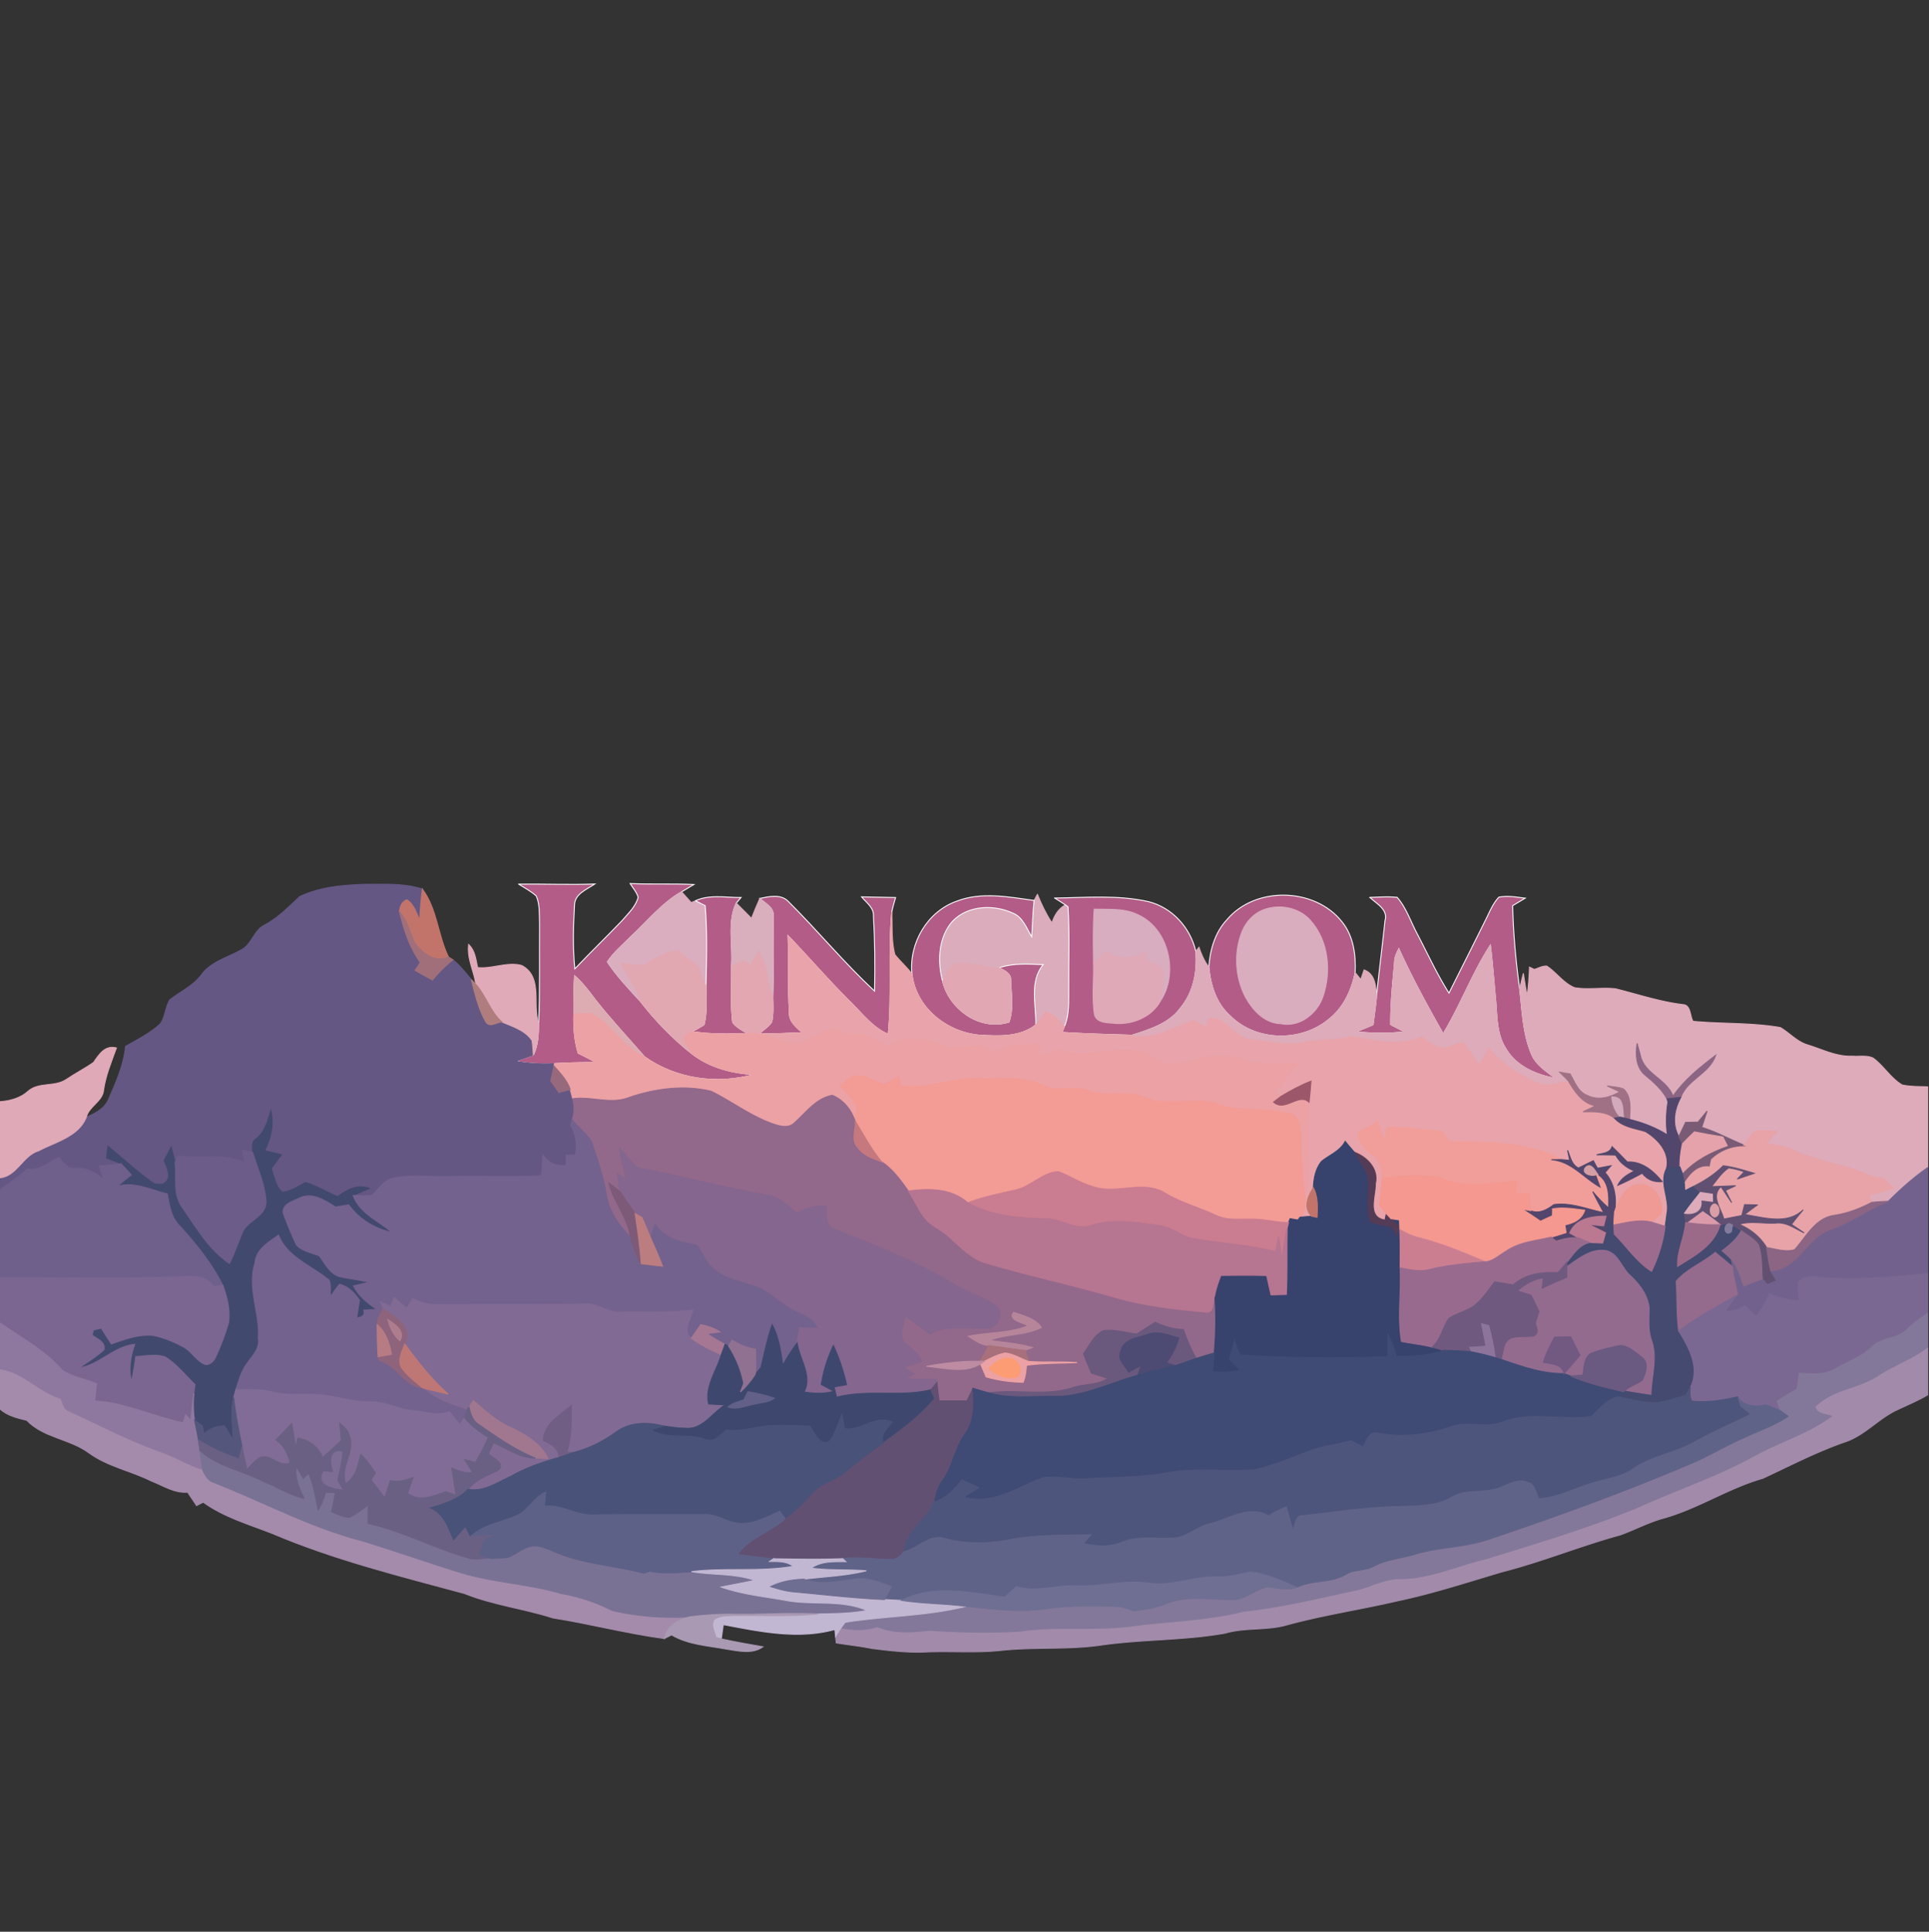 <svg xmlns="http://www.w3.org/2000/svg" width="683" height="684" fill="none" viewBox="0 0 683 684"><rect x="0" y="0" width="683" height="684" fill="#333333" stroke="none"/><g stroke-width=".333" clip-path="url(#clip0_2524_14385)"><path fill="#B35C87" stroke="#FEFCFD" d="M183.628 313.06c8.986-.107 17.986.28 26.973-.04-2.84 1.947-7.173 3.467-7.187 7.547-.426 7.48-.64 15.013.12 22.48 5.467-5.787 11.2-11.307 16.707-17.054 2.16-2.533 4.84-4.96 5.707-8.266-.52-1.84-1.84-3.294-2.84-4.867 7.52.333 15.066-.027 22.586.333-1.453.867-2.92 1.707-4.36 2.587-7.053 4.053-12.173 10.56-18.093 16-2.787 2.88-5.987 5.427-8.173 8.827 3.346 5.013 7.493 9.426 11.586 13.826 5.36 6.907 11.48 13.267 18.36 18.694 6.307 4.88 14.187 6.906 22.04 7.333-13.066 3.693-27.72 1.68-38.853-6.267-5.907-6.773-12.053-13.333-17.6-20.4-2.16-2.946-4.4-5.853-7.16-8.266-.28 4.493-.307 9-.28 13.493-.12 4.68.187 9.373 1.573 13.867 2.16 1.08 4.32 2.186 6.467 3.333-4.973.013-9.947.093-14.92.387-4.6.266-9.227-.067-13.773-.814 2.106-.76 4.226-1.48 6.32-2.253 1.706-3.44 1.813-7.36 1.88-11.12.533-11.76.24-23.533.346-35.307-.146-3.293.16-6.786-1.186-9.866-1.88-1.694-4.134-2.854-6.24-4.187Z"/><path fill="#645784" stroke="#645784" d="M106.12 317.46c7.2-3.413 15.36-4.08 23.227-4.347 6.746.027 13.68-.413 20.2 1.68-.467 3.64-.787 7.294-.96 10.947-1.227-2.547-2-5.6-4.547-7.16-1.787.693-2.373 2.373-2.613 4.12 1.506 6.36 3.533 12.733 7.4 18.093-.627.934-1.24 1.867-1.854 2.8 2.027 1.187 4.08 2.32 6.174 3.4 2.146-2.626 4.546-5.04 7.226-7.133 2.494 2 4.467 4.533 6.507 6.987 1.293 5.173 2.533 10.48 5.213 15.16 1.427 1.853 3.814-.027 5.6-.16 3.827 1.64 8.28 2.973 10.707 6.613.2 1.693.347 3.387.427 5.08-2.094.773-4.214 1.493-6.32 2.253 4.546.747 9.173 1.08 13.773.814l-.107.853a246.371 246.371 0 0 1-1.186 5.253c.96 1.36 1.933 2.734 2.906 4.107 1.334-.36 2.667-.707 4.014-1.053.226.826.666 2.453.88 3.28.6 2.48.693 5.093-.214 7.52-.133.493-.413 1.48-.546 1.973 1.986 3.173 2.426 6.827 1.653 10.44-1.053.013-2.12.04-3.173.067-.014 1.2-.014 2.413-.027 3.626-3.387.374-6.36-.893-8.293-3.706a472.43 472.43 0 0 1-.467 7.333c-10.547.6-21.12-.027-31.693.307-6.907.266-13.934-.88-20.747.586-3.413.627-5.187 3.8-7.48 6.027-2.24.347-4.52.107-6.76.093 1.92-.853 3.84-1.68 5.773-2.52-4.266-1.533-7.88.36-11.213 2.92-3.88-1.56-7.453-3.88-11.52-5-2.56 1.4-5.12 3.107-8.093 3.467-2.467-2.093-2.854-5.533-3.934-8.4a566.88 566.88 0 0 0 3.627-4.947c-2-.466-4-.92-6.013-1.373 2.36-4.387 3.333-9.307 2.253-14.227-1.16 3.627-2.067 7.56-5.253 10.027-1.667 1.053-1.24 3.027-1.227 4.72-1.187-.227-2.373-.44-3.547-.653.24 1.466.494 2.933.747 4.4-7.28-3.64-15.787-1.227-23.6-2.4-.267.56-.787 1.68-1.053 2.253-.414-1.827-.894-3.627-1.36-5.427a545.503 545.503 0 0 0-2.534 4.787c1.214 2.76 3.254 7.053-.893 8.44l-2.427-.16c-5.906-3.933-11.04-8.933-16.573-13.36a399.464 399.464 0 0 0-.493 4.173c1.733.654 3.48 1.307 5.186 2.054-2.573.226-5.133.48-7.706.733.546 1.733 1.106 3.453 1.666 5.187-2.64-2.987-6.213-4.454-10.2-4.374-2.8.347-4.266-1.986-5.786-3.88-3.56 1.707-6.96 4.92-11.2 4.147-3.027 2.693-6.32 5.067-9.667 7.36v-4.2c6.133-.72 8-7.853 13.64-9.573 5.987-3.16 14.213-5.027 16.92-11.907 3.08-1.32 6.36-2.933 7.8-6.16 2.64-6.08 5.427-12.227 6.08-18.893 4.213-2.48 8.72-4.64 12.307-8.014 1.786-2.506 1.76-5.893 3.373-8.506 3.72-2.894 8.187-4.907 11.107-8.747 3.373-4.72 9.226-6.133 14.026-8.853 3.894-1.854 4.52-6.934 8.374-8.854 4.826-2.533 8.573-6.44 12.493-10.093Z"/><path fill="#C2746B" stroke="#C2746B" d="M149.55 314.793c5.266 7.08 5.48 16.294 9.24 24.04-4.827 2.267-9.2-1.36-12.014-5.013-1.546-3.813-2.626-7.907-5.346-11.12.24-1.747.826-3.427 2.613-4.12 2.547 1.56 3.32 4.613 4.547 7.16.173-3.653.493-7.307.96-10.947Z"/><path fill="#DAAEBE" stroke="#DAAEBE" d="M223.244 331.78c5.92-5.44 11.04-11.947 18.093-16 1.133 1.267 2.267 2.547 3.4 3.813.387-.16 1.133-.48 1.507-.64.853.427 2.573 1.294 3.426 1.72.814 9.534.494 19.107.307 28.654-.92-2.374-1.88-4.734-2.787-7.107-2.426-1.907-4.88-3.773-7.32-5.64-4.506.467-8.226 2.947-11.933 5.28-2.733-.027-5.44-.48-8.133-.8 2.453 4.36 5.56 8.44 6.853 13.373-4.093-4.4-8.24-8.813-11.587-13.826 2.187-3.4 5.387-5.947 8.174-8.827Z"/><path fill="#DAACBC" stroke="#DAACBC" d="M367.32 316.66c1.427 3.507 3.04 6.947 5.147 10.12.84-2.653 2.253-5 4.747-6.373l.933.693c.6 9.56.187 19.16.253 28.733-.066 4.574.32 9.36-1.546 13.68-1.774-2.24-3.814-4.293-6.52-5.32-1.174 1.574-2.347 3.16-3.574 4.707.147-7.08-2.36-15.333 2.6-21.333-5.24-.227-10.6-.614-15.653 1.146-4.987.16-9.747-2.093-14.747-1.546-3.226.093-3.586 4.253-5.2 6.333-1.773-6.64-1.586-14.32 2.52-20.08 5-6.733 14.974-7.44 22.174-4.16 3.693 1.36 4.96 5.387 6.853 8.453.28-4.293.387-8.6.84-12.88.293-.546.88-1.626 1.173-2.173Z"/><path fill="#B35C87" stroke="#FFFBFD" d="M246.24 318.953c5.053-2.333 10.76-1.093 16.133-1.16-.413.494-1.253 1.48-1.666 1.974-3.267 6.853-1.094 14.96-1.707 22.333.173 6.613-.4 13.28.427 19.867 1.226 1.84 3.426 2.706 5.16 4-6.547.186-13.107.346-19.587-.694a58.148 58.148 0 0 0 4.267-2.413c1.106-4.427.773-9.027.706-13.533.187-9.547.507-19.12-.306-28.654-.854-.426-2.574-1.293-3.427-1.72Z"/><path fill="#B35C87" stroke="#FEFCFD" d="M269.011 318.127c3.213-.667 7.227-1.627 9.907.866 10.493 10.387 19.88 21.894 30.733 31.92.187-8.84.12-17.693-.373-26.52.173-3.013-2.52-4.786-4.227-6.826 4.013.093 8.027.16 12.053.24-.48 1.68-1.013 3.36-1.346 5.08-1.307 14.413.146 28.96-1.267 43.373-5.733-2.453-9.44-7.68-13.8-11.867-7.507-7.44-14.347-15.466-21.667-23.066.294 9.093-.08 18.2.48 27.28-.146 3.186 2.534 5.093 4.587 7.066-4.68.174-9.36.427-14.04.4l-1.293-.04c1.533-1.36 3.346-2.48 4.493-4.213.587-2.827.44-5.733.36-8.6.267-9.613.347-19.24.12-28.853.373-3.12-2.853-4.427-4.72-6.24Z"/><path fill="#B35C87" stroke="#FFFCFC" d="M338.77 319.087c8.826-3.4 18.333-1.48 27.373-.254-.454 4.28-.56 8.587-.84 12.88-1.893-3.066-3.16-7.093-6.853-8.453-7.2-3.28-17.174-2.573-22.174 4.16-4.106 5.76-4.293 13.44-2.52 20.08 2.494 9.96 13.267 17.6 23.48 14.387 1.68-4.654.774-9.907.6-14.787.227-2.493-2.373-3.48-4.133-4.387 5.053-1.76 10.413-1.373 15.653-1.146-4.96 6-2.453 14.253-2.6 21.333-5.56 4.44-13.2 4.04-19.893 3.653-11.6-.986-22.707-9.733-23.973-21.746-1.08-10.88 5.466-22.067 15.88-25.72Z"/><path fill="#B35C87" stroke="#FFFCFD" d="M373.43 317.993c11.053-.16 22.333-1.173 33.213 1.267 8.44 2.12 14.813 9.227 16.76 17.6.627 7.12-.787 14.56-5.48 20.133-4.053 5.52-10.88 7.56-17.093 9.56-8.28-.226-16.547-.48-24.8-.986.213-.52.626-1.547.826-2.054 1.867-4.32 1.48-9.106 1.547-13.68-.067-9.573.347-19.173-.253-28.733l-.934-.693c-1.253-.84-2.52-1.627-3.786-2.414ZM434.416 325.66c10.053-11.987 31.226-11.467 40.813.827 4.027 5 4.867 11.653 4.6 17.88-1.28 6.493-4.307 12.826-9.707 16.866-9.84 7.894-25.573 7.547-34.573-1.52-4.96-4.346-6.973-10.893-7.533-17.28.4-6.053 2.146-12.253 6.4-16.773Z"/><path fill="#B35C87" stroke="#FEFCFD" d="M485.054 317.753c3.2-.093 6.426-.346 9.64-.013 3.28 3.76 4.8 8.653 7.146 13 3.667 7 6.96 14.213 11.2 20.893 4.214-8.453 8.494-16.88 12.68-25.346 1.534-2.934 2.68-6.174 4.987-8.614 3.08-.613 6.227-.013 9.32.36-1.48.88-2.96 1.774-4.44 2.654.227 9.84 1.12 19.68 2.467 29.44.933 7.653 1.106 15.6 4.106 22.826 1.52 4.027 5.347 6.294 8.547 8.867-6.8-1.2-13.88-4.253-17.493-10.44-3.414-5.2-3.12-11.627-3.667-17.547-.6-6.386-1.093-12.773-1.853-19.133-6.44 9.96-10.56 21.213-16.707 31.36-5.587-9.84-11.013-19.787-15.693-30.093-.734 1.413-1.467 2.853-1.507 4.493-.64 7.427-1.453 14.853-1.387 22.333a607.58 607.58 0 0 1 4.974 2.56c-5.747.68-11.534.547-17.28.014 2.013-.84 4.026-1.68 6.053-2.507.44-3.36.92-6.72 1.24-10.093.907-8.947 2.067-17.854 3-26.787 1.147-3.973-3-5.92-5.333-8.227Z"/><path fill="#D9AEBD" stroke="#D9AEBD" d="M266.08 325.167c.947-2.36 1.88-4.72 2.934-7.04 1.866 1.813 5.093 3.12 4.72 6.24.226 9.613.146 19.24-.12 28.853-2.014-5.373-1.814-11.413-4.947-16.4-.987 1.653-1.987 3.307-2.96 4.973-.827-.52-1.653-1.04-2.467-1.546-1.413.613-2.826 1.226-4.24 1.853.614-7.373-1.56-15.48 1.707-22.333 1.8 1.786 3.6 3.586 5.373 5.4Z"/><path fill="#D8ADC0" stroke="#D8ADC0" d="M387.414 321.913c5.266.16 10.866-.386 15.72 2.094 10.826 5.04 14.173 20.76 7.813 30.306.44-3.52 1.413-7.173.573-10.693-.72-2.12-3.306-2.227-5.053-3.04-.387-1.173-.773-2.333-1.16-3.507-4.24 2.72-9.24 2.774-13.427-.12a697.663 697.663 0 0 0-4.706 4.027c-.067-6.36-.2-12.72.24-19.067Z"/><path fill="#DAADBE" stroke="#DAADBE" d="M446.996 322.287c5.64-2.307 12.787-1.094 16.92 3.546 6.534 7.227 7.56 18.174 4.48 27.134-2.133 6.04-8.293 10.88-14.92 9.506-5.786-.173-9.96-4.8-12.56-9.506-3.64-7.107-4.093-15.787-1.106-23.214 1.346-3.253 3.906-6.093 7.186-7.466Z"/><path fill="#A16F7A" stroke="#A16F7A" d="M141.43 322.7c2.72 3.213 3.8 7.307 5.346 11.12 2.814 3.653 7.187 7.28 12.014 5.013.4.254 1.186.76 1.586 1.027-2.68 2.093-5.08 4.507-7.226 7.133a131.398 131.398 0 0 1-6.174-3.4c.614-.933 1.227-1.866 1.854-2.8-3.867-5.36-5.894-11.733-7.4-18.093Z"/><path fill="#E8A4AA" stroke="#E8A4AA" d="M314.495 366.26c1.413-14.413-.04-28.96 1.266-43.373.214 5.026-.173 10.213 1.094 15.12 1.893 2.373 4.186 4.386 6.04 6.8 1.266 12.013 12.373 20.76 23.973 21.746 6.693.387 14.333.787 19.893-3.653 1.227-1.547 2.4-3.133 3.574-4.707 2.706 1.027 4.746 3.08 6.52 5.32-.2.507-.614 1.534-.827 2.054 8.253.506 16.52.76 24.8.986 7.68 1.107 14.72-2.813 21.573-5.666 1.494.773 3 1.546 4.52 2.32.2-.707.587-2.107.787-2.8 6.8-1.374 9.173 7.16 15.427 7.413 6.173.44 12.44 2.373 18.626.947 5.414-1.374 11.094-.36 16.454-2.107 8.306 1.187 17.08 3.76 25.2.093 2.36 1.627 4.68 3.8 7.706 4 2.467-.053 4.534-2.026 7.014-1.88 2.146 2.267 3.693 4.987 5.426 7.574 1.52-1.76 2.6-3.84 3.254-6.08 5 6.133 11.8 10.533 19.146 13.32 3.094.4 6.174-.68 9.24-1.08 2.307 3.893 4.907 7.96 9.68 8.986-1.453.72-2.946 1.36-4.386 2.067 3.84-.013 7.92-.267 11.133 2.253 2.88 3.174 7.147 3.547 11 4.747 4.44 2.707 8.72 7.347 7.467 13-2.827 5.32 1.266 10.68.093 16.2a97.97 97.97 0 0 1-.613 4.373c-1.6-.52-3.2-1.013-4.8-1.48 1.16-1.04 2.333-2.066 3.506-3.093.734-5.013-2.533-10.587-8.053-10.293-5.093.426-6.92 5.64-8.56 9.666.827-4.973.013-9.986-3.373-13.866.533-.6 1.586-1.8 2.12-2.4-1.6.293-3.2.6-4.787.893a44.46 44.46 0 0 1-1.453-2.653c-1.8.786-3.52 1.76-5.307 2.56-2.453-1.174-2.893-4.027-3.84-6.28.187.893.56 2.693.747 3.6-.72-.08-2.174-.214-2.907-.294-12.187-6.653-26.44-6.026-39.88-6.493-.76-1.2-1.52-2.4-2.267-3.587-6.533-.2-12.973-1.866-19.52-1.266-.386 1.653-.746 3.32-1.106 4.973-.76-2.453-1.547-4.88-2.36-7.307-2.027 1.507-4.2 2.787-6.614 3.574-.76 4 2.294 6.426 5.067 8.613 2.64 1.853 2.827 5.293 3.253 8.2-.266 3.16-.666 6.32-1.04 9.467l2.44 2.96-.44 2.28c-6.546-.96-3.36-8.44-3.426-12.88 1.226-5.214-2.894-9.427-7.414-11.12a175.27 175.27 0 0 1-3.266-3.88c-1.774 3.453-5.507 4.773-8.347 7.08-2.133 2.573-2.8 6.08-2.907 9.346-2 3.054-3.653 7.04-.653 10.107l-4.053.32c1.973-1.96 1.893-4.747 1.826-7.32 2.214-11.04.014-22.28 1.347-33.373.28-2.48.493-4.974.68-7.467-3.72 1.44-7.213 3.347-10.627 5.387-.586-.32-1.76-.987-2.346-1.32a115.938 115.938 0 0 1 8.346-10.387c-4.32.027-8.653.187-12.986-.027-6.214-.2-12.094-3.906-18.387-2.266-6.413 1.12-13.8 4.626-19.827.533-9.893-7.053-22.48 1.547-33.12-3.133-2.453 1.573-5.24 2.36-8.16 1.866.52-1.146 1.027-2.306 1.56-3.453-5.973-.667-12.053.027-17.306 3.12-4.4-5.653-11.694-.027-17.16-2.853-6.24-2.494-14.027-3.88-19.827.413-4.36-2.293-8.813-5.373-14.013-4.147-1.84-.8-3.64-1.813-5.64-2.16-4.694 1.16-8.534 4.987-13.56 5.014-3.934-.054-7.454-2.067-11.08-3.334 4.68.027 9.36-.226 14.04-.4-2.054-1.973-4.734-3.88-4.587-7.066-.56-9.08-.187-18.187-.48-27.28 7.32 7.6 14.16 15.626 21.667 23.066 4.36 4.187 8.066 9.414 13.8 11.867Z"/><path fill="#E0AAB8" stroke="#E0AAB8" d="M165.932 334.433c2.266 2.134 2.56 5.267 3.186 8.16 5.227.534 10.507-2.12 15.587-.733 7.613 3.987 3.76 13.827 6 20.56-.067 3.76-.173 7.68-1.88 11.12a72.468 72.468 0 0 0-.427-5.08c-2.426-3.64-6.88-4.973-10.706-6.613-4.16-3.627-5.574-9.28-9.227-13.32-.667-4.747-3.173-9.187-2.533-14.094Z"/><path fill="#DDABBA" stroke="#DDABBA" d="M423.401 336.86c.28-.36.84-1.08 1.12-1.453.867 2.48 1.88 4.92 3.494 7.026.56 6.387 2.573 12.934 7.533 17.28 9 9.067 24.733 9.414 34.573 1.52 5.4-4.04 8.427-10.373 9.707-16.866.507.613 1.493 1.84 1.987 2.453.386-1.133.773-2.267 1.173-3.387 3.933 1.454 4.147 5.707 4.4 9.334-.32 3.373-.8 6.733-1.24 10.093-2.027.827-4.04 1.667-6.053 2.507 5.746.533 11.533.666 17.28-.014a607.58 607.58 0 0 0-4.974-2.56c-.066-7.48.747-14.906 1.387-22.333.04-1.64.773-3.08 1.507-4.493 4.68 10.306 10.106 20.253 15.693 30.093 6.147-10.147 10.267-21.4 16.707-31.36.76 6.36 1.253 12.747 1.853 19.133.547 5.92.253 12.347 3.667 17.547 3.613 6.187 10.693 9.24 17.493 10.44-3.2-2.573-7.027-4.84-8.547-8.867-3-7.226-3.173-15.173-4.106-22.826.413-1.84.853-3.667 1.32-5.494.413 2.694.84 5.374 1.32 8.067.466-3.4.72-6.84.84-10.267.56.267 1.133.547 1.706.827 1.454-.427 2.854-1.293 4.427-1.187 3.48 2.294 5.907 6.067 9.853 7.654 4.787.813 9.654-.16 14.467.386 7.92 1.96 15.72 4.614 23.853 5.587 2.894.133 2.454 4.013 3.6 5.92 10.28.987 20.707.44 30.907 2.213 3.267 1.894 5.84 4.96 9.547 6.107 5.266 1.6 10.386 4.307 16.04 4.027 2.386.2 5.013-.374 7.253.666 3.8 2.76 6.227 7.107 10.307 9.534 3 .626 6.106.533 9.173.666v28.534c-5.107 3.506-9.693 7.626-14.067 12-1.96.066-3.906.186-5.853.373-.28-.667-.84-1.987-1.12-2.64a55.06 55.06 0 0 0 8.853-2.413c-1.213-1.134-2.386-2.294-3.64-3.387-2.08-.293-4.173-.693-6.093-1.573-8.147-3.507-17.133-4.454-25.173-8.227-3.254-1.573-6.854-2.067-10.4-2.533 1.4-1.467 2.786-2.92 4.173-4.387-2.653-.12-5.32-.4-7.96-.04-1.52 1.453-2.693 3.227-3.96 4.893-5-2.026-9.733-4.68-14.893-6.266.613-1.92 1.253-3.827 1.88-5.734-1.054 1.307-2.147 2.6-3.2 3.907-1.467.013-2.92.04-4.374.067-.84 1.666-1.6 3.373-2.426 5.04-2.52-4.494-1.627-9.56.68-13.894 2.386-6.44 10.133-8.293 12.4-14.92-5.56 4.214-11.134 8.68-15.134 14.48-2.333-6.186-10.346-7.893-11.586-14.573-.4-1.373-.76-2.747-1.134-4.107-.6 3.88-.413 8.614 2.894 11.28 2.92 2.427 5.84 4.974 7.693 8.36l.347 1.094c-.614 3.88-.76 7.813-.187 11.706-4.107-2.626-8.693-4.333-13.4-5.52.173-3.64.787-8.013-2.16-10.786-1.853-.694-3.867-.76-5.787-1.054 1.494.694 2.987 1.374 4.494 2.067-3.44 2.04-7.787 3.213-11.547 1.267-3.293-1.214-4.413-4.814-6.053-7.574-1.254-.213-2.494-.426-3.734-.64 1.014.974 2.014 1.947 3 2.974-3.066.4-6.146 1.48-9.24 1.08-7.346-2.787-14.146-7.187-19.146-13.32-.654 2.24-1.734 4.32-3.254 6.08-1.733-2.587-3.28-5.307-5.426-7.574-2.48-.146-4.547 1.827-7.014 1.88-3.026-.2-5.346-2.373-7.706-4-8.12 3.667-16.894 1.094-25.2-.093-5.36 1.747-11.04.733-16.454 2.107-6.186 1.426-12.453-.507-18.626-.947-6.254-.253-8.627-8.787-15.427-7.413-.2.693-.587 2.093-.787 2.8a783.417 783.417 0 0 1-4.52-2.32c-6.853 2.853-13.893 6.773-21.573 5.666 6.213-2 13.04-4.04 17.093-9.56 4.694-5.573 6.107-13.013 5.48-20.133Z"/><path fill="#E2A8B2" stroke="#E2A8B2" d="M227.93 341.86c3.707-2.333 7.427-4.813 11.934-5.28 2.44 1.867 4.893 3.733 7.32 5.64.906 2.373 1.866 4.733 2.786 7.107.067 4.506.4 9.106-.706 13.533a58.148 58.148 0 0 1-4.267 2.413 30.61 30.61 0 0 0-2.68 1.6c-.067 2.32 1.68 4.267 2.693 6.254-6.88-5.427-13-11.787-18.36-18.694-1.293-4.933-4.4-9.013-6.853-13.373 2.693.32 5.4.773 8.133.8Z"/><path fill="#E2A7B1" stroke="#E2A7B1" d="M268.67 336.82c3.133 4.987 2.933 11.027 4.947 16.4.08 2.867.226 5.773-.36 8.6-1.147 1.733-2.96 2.853-4.494 4.213-1.4-.053-2.786-.08-4.173-.066-1.733-1.294-3.933-2.16-5.16-4-.827-6.587-.253-13.254-.427-19.867 1.414-.627 2.827-1.24 4.24-1.853.814.506 1.64 1.026 2.467 1.546.973-1.666 1.973-3.32 2.96-4.973Z"/><path fill="#DFA9B7" stroke="#DFA9B7" d="M387.172 340.98a697.663 697.663 0 0 1 4.706-4.027c4.187 2.894 9.187 2.84 13.427.12.387 1.174.773 2.334 1.16 3.507 1.747.813 4.333.92 5.053 3.04.84 3.52-.133 7.173-.573 10.693-3.027 5.76-9.987 8.6-16.28 8.054-2.573-.294-6.427-.027-7.173-3.24-.894-6-.16-12.107-.32-18.147Z"/><path fill="#E1A8B3" stroke="#E1A8B3" d="M333.758 347.5c1.613-2.08 1.973-6.24 5.2-6.333 5-.547 9.76 1.706 14.746 1.546 1.76.907 4.36 1.894 4.134 4.387.173 4.88 1.08 10.133-.6 14.787-10.214 3.213-20.987-4.427-23.48-14.387Z"/><path fill="#B07D7E" stroke="#B07D7E" d="m166.883 346.847 1.586 1.68c3.654 4.04 5.067 9.693 9.227 13.32-1.787.133-4.173 2.013-5.6.16-2.68-4.68-3.92-9.987-5.213-15.16Z"/><path fill="#DDACB3" stroke="#DDACB3" d="M203.437 345.527c2.76 2.413 4.999 5.32 7.159 8.266 5.547 7.067 11.694 13.627 17.6 20.4-7.706-3.253-11.493-11.506-18.906-15.293-2.04.053-4.094.08-6.134.12-.026-4.493.001-9 .281-13.493Z"/><path fill="#ECA1A4" stroke="#ECA1A4" d="M203.159 359.02c2.04-.04 4.093-.067 6.133-.12 7.413 3.787 11.2 12.04 18.907 15.293 11.133 7.947 25.786 9.96 38.853 6.267-7.853-.427-15.733-2.453-22.04-7.333-1.013-1.987-2.76-3.934-2.693-6.254a30.463 30.463 0 0 1 2.68-1.6c6.48 1.04 13.04.88 19.586.694a86.99 86.99 0 0 1 4.174.066l1.293.04c3.627 1.267 7.147 3.28 11.08 3.334 5.027-.027 8.867-3.854 13.56-5.014 2 .347 3.8 1.36 5.64 2.16 5.2-1.226 9.653 1.854 14.013 4.147 5.8-4.293 13.587-2.907 19.827-.413 5.467 2.826 12.76-2.8 17.16 2.853 5.253-3.093 11.333-3.787 17.307-3.12-.534 1.147-1.04 2.307-1.56 3.453 2.92.494 5.706-.293 8.16-1.866 10.64 4.68 23.226-3.92 33.12 3.133 6.026 4.093 13.413.587 19.826-.533 6.294-1.64 12.174 2.066 18.387 2.266 4.333.214 8.667.054 12.987.027a115.948 115.948 0 0 0-8.347 10.387c.587.333 1.76 1 2.347 1.32-.654.506-1.987 1.506-2.64 2.013 4.16 3.68 8.84-3.453 12.586.067-1.333 11.093.867 22.333-1.346 33.373-1.467-7.147-1.414-14.44-1.587-21.693-.307-2.467-.493-5.667-2.64-7.227-6.707-1.92-13.747-1.813-20.64-2.2-3.653-.253-6.907-2.307-10.547-2.547-5.386-.386-10.76.267-16.133.027-3.733-.093-6.867-2.76-10.627-2.68-4.653-.2-9.48.68-13.96-.973-5.32-2.414-11.36.72-16.613-1.974-7.08-3.546-15.093-2.2-22.693-2.453-9.334-.627-18.134 4.067-27.52 2.533-.267-.826-.774-2.506-1.027-3.346-1.733 1-3.427 2.066-5.253 2.853-3.147-.813-5.907-3.067-9.24-3.067-2.627-.146-4.307 2.214-6.227 3.614 2.72 3.24 8.227 6.586 4.893 11.346-1.4-3.56-4.08-6.573-7.653-8.04-5.787.987-9.373 6.24-13.56 9.854-1.747 1.733-4.453 1.2-6.547.56-8.213-2.64-15.106-8.067-22.76-11.84-9.666-2.36-19.893-.947-29.213 2.226-6.413 2.494-13.2-.506-19.827.414-.213-.827-.653-2.454-.88-3.28-1.08-3.294-3.546-5.747-5.733-8.307l.107-.853c4.973-.294 9.946-.374 14.92-.387a269.334 269.334 0 0 0-6.467-3.333c-1.387-4.494-1.693-9.187-1.573-13.867Z"/><path fill="#8B6583" stroke="#8B6583" d="M582.536 380.713c-3.306-2.666-3.493-7.4-2.893-11.28.373 1.36.733 2.734 1.133 4.107 1.24 6.68 9.254 8.387 11.587 14.573 4-5.8 9.573-10.266 15.133-14.48-2.266 6.627-10.013 8.48-12.4 14.92-1.213.134-3.653.387-4.866.52-1.854-3.386-4.774-5.933-7.694-8.36Z"/><path fill="#E0A9B7" stroke="#E0A9B7" d="M33.107 376.193c2-2.853 4.026-6.2 8.12-5.146-1.747 4.866-3.787 9.653-4.534 14.813-.306 4.173-5.173 5.747-6.133 9.72-2.707 6.88-10.933 8.747-16.92 11.907C8 409.207 6.133 416.34 0 417.06V390.1c3.627-.307 7.2-1.213 9.947-3.72 3.76-3.293 9.373-1.427 13.413-4.093 3.173-2.147 6.613-3.894 9.747-6.094Z"/><path fill="#97697D" stroke="#97697D" d="M196.171 377.46c2.187 2.56 4.653 5.013 5.733 8.307-1.346.346-2.68.693-4.013 1.053-.973-1.373-1.947-2.747-2.907-4.107.414-1.746.814-3.506 1.187-5.253Z"/><path fill="#A07185" stroke="#A07185" d="M552.203 379.633c1.24.214 2.48.427 3.733.64 1.64 2.76 2.76 6.36 6.054 7.574 3.76 1.946 8.106.773 11.546-1.267-1.506-.693-3-1.373-4.493-2.067 1.92.294 3.933.36 5.787 1.054 2.946 2.773 2.333 7.146 2.16 10.786-.534-.146-1.587-.413-2.107-.546-.453-3.054.253-7.694-4.213-7.387.213 2.653 1.173 5.16 3.04 7.12l-2.08.373c-3.214-2.52-7.294-2.266-11.134-2.253 1.44-.707 2.934-1.347 4.387-2.067-4.773-1.026-7.373-5.093-9.68-8.986-.987-1.027-1.987-2-3-2.974Z"/><path fill="#F39B95" stroke="#F39B95" d="M297.453 384.527c1.92-1.4 3.6-3.76 6.227-3.614 3.333 0 6.093 2.254 9.24 3.067 1.826-.787 3.52-1.853 5.253-2.853.253.84.76 2.52 1.027 3.346 9.386 1.534 18.186-3.16 27.52-2.533 7.6.253 15.613-1.093 22.693 2.453 5.253 2.694 11.293-.44 16.613 1.974 4.48 1.653 9.307.773 13.96.973 3.76-.08 6.894 2.587 10.627 2.68 5.373.24 10.747-.413 16.133-.027 3.64.24 6.894 2.294 10.547 2.547 6.893.387 13.933.28 20.64 2.2 2.147 1.56 2.333 4.76 2.64 7.227.173 7.253.12 14.546 1.587 21.693.066 2.573.146 5.36-1.827 7.32l-.8 1.027c-.933-.174-1.853-.334-2.76-.494l-.533 1.414c-4.12-.027-8.147-1.174-12.267-1.24-4.587-.174-9.44.706-13.707-1.467-6.093-2.853-12.72-4.52-18.426-8.173-7.934-4.134-16.92 1.08-25.08-1.947-4.267-1.2-7.974-3.787-12.134-5.253-5.573.293-9.52 5.266-14.88 6.466-5.76 1.334-11.6 2.427-17.133 4.56-5.773-5.186-13.747-5.066-20.987-4.16-2.72-3.8-5.493-7.72-9.453-10.32-3.667-4.4-6.373-9.506-9.307-14.386-.133-.28-.386-.854-.52-1.134 3.334-4.76-2.173-8.106-4.893-11.346Z"/><path fill="#9C576A" stroke="#9C576A" d="M453.562 388.207c3.413-2.04 6.907-3.947 10.627-5.387-.187 2.493-.4 4.987-.68 7.467-3.747-3.52-8.427 3.613-12.587-.067.653-.507 1.987-1.507 2.64-2.013Z"/><path fill="#92688B" stroke="#92688B" d="M222.61 388.633c9.32-3.173 19.547-4.586 29.214-2.226 7.653 3.773 14.546 9.2 22.76 11.84 2.093.64 4.8 1.173 6.546-.56 4.187-3.614 7.774-8.867 13.56-9.854 3.574 1.467 6.254 4.48 7.654 8.04.133.28.386.854.52 1.134.106 3.013-1.6 6.72.773 9.24 1.973 2.893 5.427 3.946 8.533 5.146 3.96 2.6 6.734 6.52 9.454 10.32 2.24 3.534 3.88 7.48 6.693 10.627 2.4 2.12 5.373 3.48 7.747 5.64 3.946 3.547 7.72 7.693 12.986 9.267 15.467 4.586 31.267 7.853 46.734 12.44 10.093 2.84 20.56 3.92 30.96 4.92 3.413.546 2.506-3.84 3.36-5.867.573 6.773.413 13.573-.174 20.333-2.146.614-4.293 1.24-6.413 1.934-1.827-3.254-3.293-6.694-4.507-10.214-3.48-.133-6.84-1.053-9.933-2.6-2.227 1.36-4.413 2.774-6.6 4.2-3.88-.533-7.773-1.666-11.707-1.266-3.44 1.493-4.973 5.346-7.16 8.186.92 2.294 1.854 4.587 2.814 6.88 1.933.6 3.866 1.214 5.8 1.867-3.6 2.493-8.16 1.947-12.187 3.227-9.68 3.213-19.987.533-29.933 1.906-1.907-.48-3.774-1.066-5.64-1.64l-.254.72c-.613 1.254-1.24 2.52-1.88 3.774-3.28-.027-6.573-.027-9.853-.027-.253-2.173-.533-4.333-.72-6.493l-.04-1c-3.84-.147-7.693-.254-11.547-.334 1.187-.586 2.374-1.16 3.56-1.733a602.316 602.316 0 0 0-3.866-2.293c2.146-.707 4.293-1.4 6.44-2.107-1.054-3.187-4.08-4.787-6.414-6.907-1.573-2.853.214-6.213.534-9.186 3.013 1.946 5.906 4.08 8.72 6.333 6.626-3.56 14.133-1.627 21.24-2 3.013-.947 5.226-5.333 2.373-7.76-4.507-3.413-10.24-4.76-15.013-7.787-13.227-8.026-27.654-13.613-41.947-19.36-3.787-1.066-3.16-5.186-3.2-8.213-3.653-.32-7.187.6-10.373 2.373-3.267-2.28-6.08-5.746-10.24-6.28-15.56-2.76-30.814-6.84-46.32-9.8-2.294-2.146-4.107-4.72-6.32-6.933.333 3.72 1.64 7.267 2.32 10.933-.987-.613-1.974-1.213-2.96-1.813.253 2.093.48 4.187.826 6.267a123.051 123.051 0 0 0-3.973-3.04c1.733 6.693 6.587 12.106 7.64 19.066-4.093-4.04-7.56-9.013-8.493-14.813-1.067-6.507-3.214-12.773-5.334-19-1.84-2.853-4.613-4.973-6.8-7.573.907-2.427.814-5.04.214-7.52 6.626-.92 13.413 2.08 19.826-.414Z"/><path fill="#D3A9BC" stroke="#D3A9BC" d="M570.664 388.42c4.467-.307 3.76 4.333 4.213 7.387l-1.173-.267c-1.867-1.96-2.827-4.467-3.04-7.12Z"/><path fill="#52466C" stroke="#52466C" d="M590.225 389.073c1.213-.133 3.653-.386 4.867-.52-2.307 4.334-3.2 9.4-.68 13.894.426.813.84 1.666 1.266 2.56-.56 2.693-.92 5.426-.866 8.186-1.574.174-3.16.32-4.72.467 1.253-5.653-3.027-10.293-7.467-13-3.853-1.2-8.12-1.573-11-4.747l2.08-.373 1.173.267c.52.133 1.574.4 2.107.546 4.707 1.187 9.293 2.894 13.4 5.52-.573-3.893-.427-7.826.187-11.706l-.347-1.094Z"/><path fill="#42496E" stroke="#42496E" d="M90.666 403.26c3.186-2.467 4.093-6.4 5.253-10.027 1.08 4.92.107 9.84-2.253 14.227 2.013.453 4.013.907 6.013 1.373a566.88 566.88 0 0 1-3.627 4.947c1.08 2.867 1.467 6.307 3.934 8.4 2.973-.36 5.533-2.067 8.093-3.467 4.067 1.12 7.64 3.44 11.52 5 3.333-2.56 6.947-4.453 11.213-2.92-1.933.84-3.853 1.667-5.773 2.52 2.4 6.427 8.907 8.854 13.707 13.067-6.107-1.333-11.6-4.68-15.254-9.773-1.546.253-3.106.52-4.653.786-3.707-2.293-8.107-5.28-12.6-3.28-2.253 1.147-6.4 2.147-5.96 5.36 1.387 3.867 2.947 7.68 4.72 11.387 2.08 2.253 5.387 2.68 8.093 3.84 1.987 2.76 3.694 6.36 7.227 7.36 3.44.72 6.947 1.133 10.36 1.973-1.84.427-3.667.867-5.507 1.294 1.907 3.56 4.96 6.2 8.347 8.306-1.573.067-3.147.16-4.72.267.72 2.267-1.227 2.44-2.52 2.84.253-1.587.747-4.76 1-6.347-1.68-2.52-4-4.973-7.08-5.626-1.173 1.4-2.2 2.906-3.24 4.413-.067-1.96.307-4.027-.413-5.893-6.107-5.12-14.774-8.04-17.92-15.947-3.52 2.507-7.96 5-8.32 9.827-2.88 8.92 1.8 17.746 1.16 26.773.64 3.587-2.16 6.133-4 8.827-2.067 2.733-2.92 6.133-3.987 9.346-.187.68-.56 2.054-.747 2.747-1.333 4.88-.2 9.973-.253 14.947-1-1.64-2-3.28-2.973-4.92-2.734-.027-5.227.946-7.254 2.773-.16-.693-.493-2.107-.653-2.8-.68-.493-2.04-1.493-2.72-1.987-.507-3.133-.507-6.32-.24-9.466.107-.8.32-2.387.413-3.187-3.466-3.307-6.466-7.227-10.6-9.747-3.333-1.16-6.933-.28-10.36-.146-.44 2.933-.906 5.88-1.546 8.8-1.08-4.4-.32-8.894 1.146-13.094-7.44.694-12.373 7.2-19.653 8.334 2.96-2.12 6.12-3.987 8.8-6.467.533-2.853-2.44-3.747-4.213-5.16.106-.453.333-1.36.44-1.8.933-.227 1.866-.453 2.8-.653 1.173 1.866 2.346 3.733 3.546 5.586 4.827-1.666 9.84-3.573 15.027-2.973 3.693.773 7.213 2.267 10.533 4.04 2.76 1.533 4.36 4.6 7.187 5.987 1.613.84 3.387-.734 4.053-2.107a84.994 84.994 0 0 0 4.72-12.493c.627-4.507-.493-9.107-2.08-13.307-3.933-7.76-9.373-14.52-15.186-20.933-3.107-2.987-3.654-7.334-4.427-11.347-5.88-1.44-11.68-4.467-17.853-2.667 1.706-1.346 3.4-2.706 5.093-4.066a110.43 110.43 0 0 0-3.587-3.92c-1.706-.747-3.453-1.4-5.186-2.054.16-1.4.32-2.786.493-4.173 5.533 4.427 10.667 9.427 16.573 13.36l2.427.16c4.147-1.387 2.107-5.68.893-8.44.84-1.6 1.68-3.2 2.534-4.787.466 1.8.946 3.6 1.36 5.427.546 5.12-.774 10.8 2.173 15.4 5.107 7.28 9.547 15.333 17.093 20.427 1.88-3.8 3.187-7.827 4.88-11.694 2.187-3.706 7.907-5.16 8.08-10.04-.293-6.173-3.013-11.866-4.773-17.693-.013-1.693-.44-3.667 1.227-4.72Z"/><path fill="#795B76" stroke="#795B76" d="M601.214 397.34c1.053-1.307 2.147-2.6 3.2-3.907-.627 1.907-1.267 3.814-1.88 5.734 5.16 1.586 9.893 4.24 14.893 6.266 1.254.387 2.52.747 3.8 1.094-5.506-1.374-11.146.213-15.24 4.093l-.533 2.6c-4.2-.72-7.12 2.613-9.053 5.88-.187-.933-.574-2.8-.76-3.733 4.333-4.667 9.986-7.627 15.933-9.707-.387-.773-1.16-2.307-1.547-3.08a254.393 254.393 0 0 1-10.093-1.813c-1.44 1.386-2.88 2.786-4.253 4.24a75.674 75.674 0 0 0-1.267-2.56c.827-1.667 1.587-3.374 2.427-5.04a448.6 448.6 0 0 1 4.373-.067Z"/><path fill="#73628D" stroke="#73628D" d="M202.023 398.54c.134-.493.414-1.48.547-1.973 2.187 2.6 4.96 4.72 6.8 7.573 2.12 6.227 4.267 12.493 5.333 19 .934 5.8 4.4 10.773 8.494 14.813 1.026 3.254 1.853 6.654 3.826 9.507 2.507.36 5.04.6 7.56.867-1.333-3.547-2.866-6.987-4.4-10.44.56-1.747 1.134-3.467 1.694-5.2 3.106 5.48 9.24 6.96 14.973 7.906 2.107 2.72 3.227 6.2 5.947 8.427 4.24 3.707 10 4.427 15.093 6.373 4.587 1.654 7.947 5.387 12.133 7.76 3.44 2.067 8.12 2.92 9.587 7.187-2.173-.08-4.347-.173-6.507-.253-.306 1.813-.613 3.626-.853 5.453-1.92 2.48-3.587 5.147-5.08 7.893-.733-4.92-1.373-9.96-3.787-14.4-1.706 4.974-2.76 10.12-3.973 15.214-.507.586-1.493 1.76-1.987 2.346.267-2.96.214-5.933.04-8.893-2.96-.467-5.746-1.573-8.253-3.2-.307.52-.947 1.573-1.267 2.107-.306-.16-.906-.454-1.213-.6-2.24-1.094-4.36-2.387-6.427-3.774 1.534-.213 3.08-.426 4.614-.64-2.094-1.306-4.4-2.133-6.814-2.573l-3.36 4.84c-3.2-2.64-.026-6.8.574-9.987-8.427.96-16.907.56-25.36.694-4.68.32-8.547-3.294-13.254-2.814-17.333.187-34.68.107-52.013.187-3.013.133-5.853-.893-8.56-2.08a384.214 384.214 0 0 0-2.12 3.44c-1.493-1.32-2.987-2.627-4.467-3.92-.32.8-.96 2.387-1.266 3.187-1.174-.52-2.347-1.054-3.507-1.574.293.814.6 1.64.907 2.467-1.04 1.707-2.107 3.48-2.147 5.547 0 3.813.067 7.613.347 11.413.106.36.32 1.08.44 1.44 6.426 1.307 8.613 9.053 15.28 9.56l.76.24c4.253 3.92 9.813 5.453 15.106 7.387-.253.733-.76 2.173-1.026 2.906a89.43 89.43 0 0 1-1.627 2.56c-1.2-1.56-2.413-3.106-3.613-4.64-4.107 1.587-8.427-.013-12.6-.373-5.48-.293-10.374-3.427-15.92-3.173-6.374.08-12.414-2.294-18.747-2.574-5.067-.306-10.227.48-15.2-.813-4.32-1.187-8.827-.907-13.253-.827 1.066-3.213 1.92-6.613 3.986-9.346 1.84-2.694 4.64-5.24 4-8.827.64-9.027-4.04-17.853-1.16-26.773.36-4.827 4.8-7.32 8.32-9.827 3.147 7.907 11.814 10.827 17.92 15.947.72 1.866.347 3.933.414 5.893 1.04-1.507 2.066-3.013 3.24-4.413 3.08.653 5.4 3.106 7.08 5.626-.254 1.587-.747 4.76-1 6.347 1.293-.4 3.24-.573 2.52-2.84 1.573-.107 3.146-.2 4.72-.267-3.387-2.106-6.44-4.746-8.347-8.306 1.84-.427 3.667-.867 5.507-1.294-3.414-.84-6.92-1.253-10.36-1.973-3.534-1-5.24-4.6-7.227-7.36-2.707-1.16-6.013-1.587-8.093-3.84-1.774-3.707-3.334-7.52-4.72-11.387-.44-3.213 3.706-4.213 5.96-5.36 4.493-2 8.893.987 12.6 3.28 1.546-.266 3.106-.533 4.653-.786 3.653 5.093 9.147 8.44 15.253 9.773-4.8-4.213-11.306-6.64-13.706-13.067 2.24.014 4.52.254 6.76-.093 2.293-2.227 4.066-5.4 7.48-6.027 6.813-1.466 13.84-.32 20.746-.586 10.574-.334 21.147.293 31.694-.307.173-2.453.333-4.893.466-7.333 1.934 2.813 4.907 4.08 8.294 3.706.013-1.213.013-2.426.026-3.626 1.054-.027 2.12-.054 3.174-.067.773-3.613.333-7.267-1.654-10.44Z"/><path fill="#F19E9A" stroke="#F19E9A" d="M487.731 396.913c.814 2.427 1.6 4.854 2.36 7.307.36-1.653.72-3.32 1.107-4.973 6.547-.6 12.987 1.066 19.52 1.266.747 1.187 1.507 2.387 2.267 3.587 13.44.467 27.693-.16 39.88 6.493l-3.587.054c6.973.466 11.467 6.44 17.253 9.68a241.74 241.74 0 0 1-1.586-4.294l.84-.146c4.013 2.506 3.946 7.666 3.76 11.826-2.054-1.76-3.894-3.72-5.614-5.773 1.24 2.507 2.56 4.973 3.907 7.44-5.88-1.147-11.56-3.707-17.68-2.84-2.347 1.76-5.187 3.427-8.147 2.147-.2-2.094-.36-4.147-.56-6.227-1.573.16-3.133.333-4.693.493.107-1.626.227-3.253.347-4.866-8.88 1-18.387 2.8-26.894-.854-6.786-1.64-13.92-.773-20.773.067-.427-2.907-.613-6.347-3.253-8.2-2.774-2.187-5.827-4.613-5.067-8.613 2.413-.787 4.587-2.067 6.613-3.574Z"/><path fill="#C5797E" stroke="#C5797E" d="M302.87 397.007c2.933 4.88 5.64 9.986 9.306 14.386-3.106-1.2-6.56-2.253-8.533-5.146-2.373-2.52-.667-6.227-.773-9.24Z"/><path fill="#E6A2AB" stroke="#E6A2AB" d="M595.677 405.007c1.373-1.454 2.813-2.854 4.253-4.24 3.347.68 6.707 1.266 10.093 1.813.387.773 1.16 2.307 1.547 3.08-5.947 2.08-11.6 5.04-15.933 9.707-.2-.547-.627-1.627-.827-2.174-.053-2.76.307-5.493.867-8.186Z"/><path fill="#E7A3A8" stroke="#E7A3A8" d="M617.425 405.433c1.267-1.666 2.44-3.44 3.96-4.893 2.64-.36 5.307-.08 7.96.04-1.387 1.467-2.773 2.92-4.173 4.387 3.546.466 7.146.96 10.4 2.533 8.04 3.773 17.026 4.72 25.173 8.227 1.92.88 4.013 1.28 6.093 1.573 1.254 1.093 2.427 2.253 3.64 3.387a55.06 55.06 0 0 1-8.853 2.413c.28.653.84 1.973 1.12 2.64-4.253 2.253-8.773 3.933-13.547 4.64-6.6 1.067-9.72 7.627-13.786 12.12-3.254.973-6.667-.28-9.907-.76-2.28-3.8-5.707-6.547-9.773-8.227 4.226-1.28 8.626-.186 12.946-.426 3.76-.494 6.894 1.946 10.12 3.453-1.493-1-3.013-2-4.493-2.987a109.762 109.762 0 0 1 4.147-5.173c-5.64 5.427-13.96 2.707-20.747 1.667a112.216 112.216 0 0 1 4.56-3.414 477.31 477.31 0 0 1-4.56-.093c-.333 1.293-.653 2.573-.987 3.867-2.12.413-4.253.826-6.36 1.253-.96-3.773-4.693-8.067-1.026-11.493 1.266 1.88 2.533 3.786 3.8 5.68l-2.2-4.32c1.2-.56 2.386-1.134 3.6-1.68-2.854.133-5.72.24-8.56.346 1.893-2.333 3.56-5 6.133-6.666 1.867.266 3.707.733 5.493 1.386-.613.654-1.853 1.934-2.466 2.587a261.51 261.51 0 0 1 5.973-2.04c-3.613-1.067-7.213-2.213-10.96-2.68-3.053 3.08-6.72 5.413-10.573 7.32-.774.387-2.307 1.147-3.08 1.533-.027-.64-.067-1.906-.094-2.533 1.934-3.267 4.854-6.6 9.054-5.88l.533-2.6c4.093-3.88 9.733-5.467 15.24-4.093-1.28-.347-2.547-.707-3.8-1.094Z"/><path fill="#37426D" stroke="#37426D" d="M467.943 411.207c2.84-2.307 6.573-3.627 8.346-7.08 1.054 1.293 2.16 2.6 3.267 3.88 1.707 2.733 3.653 5.373 4.76 8.426.787 5.347-.88 10.96.933 16.174 2.414.92 4.974 1.32 7.494 1.866.453.774 1.333 2.32 1.786 3.094.187-1.147.387-2.294.6-3.427-.893-.88-1.76-1.747-2.626-2.627.746.107 2.253.334 3.013.454l.107 3.4c.173 4.506.173 9.013.106 13.533.427 8.667-.973 17.573.467 26.08 3.587.813 7.293 1.053 10.867 2.027 1.373.373 2.746.746 4.133 1.146-5.4 1.867-11.12 2.12-16.773 2.067-.72-2.733-1.707-5.373-3-7.88-.134 2.68-.107 5.36-.04 8.04-17.32.533-34.68.533-51.96-.613-1.44-1.254-1.587-3.387-2.347-5.054-.587 2.187-1.2 4.36-1.813 6.534 1.28 1.306 2.56 2.6 3.826 3.92-3.186.706-6.453.826-9.706.573.186-2.227.373-4.44.546-6.667.587-6.76.747-13.56.174-20.333.4-2.467 1.293-4.8 2.16-7.12 5.4-.08 10.8-.107 16.213.027.507 2.28 1.027 4.573 1.547 6.866 1.813-.066 3.626-.12 5.44-.16.4-7.84.12-15.68.28-23.52.12-.48.373-1.44.493-1.906l.533-1.414c.907.16 1.827.32 2.76.494l.8-1.027 4.054-.32a98.68 98.68 0 0 1 1.96.4c.173-3.573.36-7.227-1.307-10.507.107-3.266.773-6.773 2.907-9.346Z"/><path fill="#52466C" stroke="#52466C" d="M565.336 408.9c2.013-.587 4.68-.48 5.453-2.893 1.827 1.786 3.627 3.6 5.4 5.44 5.2-.307 9.254 3.16 12.32 6.946-2.84.254-5.333-.693-7.026-2.986-2.84 1.52-5.694 3.026-8.654 4.28 1.147-2.52 3.534-3.88 5.894-5.067-2.814-1.107-5.187-2.933-6.654-5.613a226.334 226.334 0 0 0-6.733-.107Z"/><path fill="#6C5C89" stroke="#6C5C89" d="M85.891 407.327c1.173.213 2.36.426 3.547.653 1.76 5.827 4.48 11.52 4.773 17.693-.173 4.88-5.893 6.334-8.08 10.04-1.693 3.867-3 7.894-4.88 11.694-7.547-5.094-11.987-13.147-17.093-20.427-2.947-4.6-1.627-10.28-2.174-15.4.267-.573.787-1.693 1.054-2.253 7.813 1.173 16.32-1.24 23.6 2.4-.254-1.467-.507-2.934-.747-4.4Z"/><path fill="#84668E" stroke="#84668E" d="M221.663 417.473c-.68-3.666-1.987-7.213-2.32-10.933 2.213 2.213 4.027 4.787 6.32 6.933 15.507 2.96 30.76 7.04 46.32 9.8 4.16.534 6.973 4 10.24 6.28 3.187-1.773 6.72-2.693 10.373-2.373.04 3.027-.586 7.147 3.2 8.213 14.294 5.747 28.72 11.334 41.947 19.36 4.773 3.027 10.507 4.374 15.013 7.787 2.854 2.427.64 6.813-2.373 7.76-7.107.373-14.613-1.56-21.24 2-2.813-2.253-5.707-4.387-8.72-6.333-.32 2.973-2.107 6.333-.533 9.186 2.333 2.12 5.36 3.72 6.413 6.907-2.147.707-4.293 1.4-6.44 2.107a631.3 631.3 0 0 1 3.867 2.293 430.935 430.935 0 0 0-3.56 1.733c3.853.08 7.706.187 11.546.334l.04 1a80.31 80.31 0 0 1-2.186 2.573c-10.974 2.667-22.414-.24-33.36 2.64-.227-.907-.667-2.72-.88-3.64l4.413-.8c-1.067-4.787-2.6-9.44-4.667-13.867-2.12 4.36-3.506 9.014-4.306 13.787 1.506.787 3 1.6 4.493 2.427-3.467.986-7.053.76-10.573.253 3.04-5.76-1.6-11.613-2.44-17.36.24-1.827.546-3.64.853-5.453 2.16.08 4.333.173 6.507.253-1.467-4.267-6.147-5.12-9.587-7.187-4.187-2.373-7.547-6.106-12.133-7.76-5.094-1.946-10.854-2.666-15.094-6.373-2.72-2.227-3.84-5.707-5.946-8.427-5.734-.946-11.867-2.426-14.974-7.906-.56 1.733-1.133 3.453-1.693 5.2-.973-2.267-1.84-4.587-2.907-6.8-.6-.36-1.826-1.067-2.426-1.427-1.84-2.533-3.587-5.133-5.32-7.733-.347-2.08-.574-4.174-.827-6.267.987.6 1.973 1.2 2.96 1.813Z"/><path fill="#52466C" stroke="#52466C" d="M555.029 407.287c.946 2.253 1.386 5.106 3.84 6.28 1.786-.8 3.506-1.774 5.306-2.56.44.866.92 1.76 1.454 2.653 1.586-.293 3.186-.6 4.786-.893-.533.6-1.586 1.8-2.12 2.4 3.387 3.88 4.2 8.893 3.374 13.866a77.867 77.867 0 0 0-.254 4.694c.027.813.094 2.453.134 3.266-.654-1.826-1.187-3.68-1.72-5.546-.44 1.693-.867 3.386-1.32 5.08-2.054-1.04-4.107-2.08-6.16-3.094 1.813.24 3.64.494 5.48.614.213-.854.64-2.56.84-3.414-4.8-.04-10.88.84-12.854 5.974.8.44 2.374 1.32 3.174 1.76-2.734-.36-5.427.306-8.014 1.106-.44-.36-1.32-1.053-1.746-1.4 1.773-.493 3.52-1.066 5.28-1.613-.147-.92-.28-1.84-.414-2.747 3.094-.613 6-1.973 7.014-5.213-3.787-.427-7.614-1.12-11.4-.453l-.04 2.426a200.45 200.45 0 0 0-4.214 1.947 395.642 395.642 0 0 0-6.533-4.347c1.027.2 2.053.4 3.093.614 2.96 1.28 5.8-.387 8.147-2.147 6.12-.867 11.8 1.693 17.68 2.84-1.347-2.467-2.667-4.933-3.907-7.44 1.72 2.053 3.56 4.013 5.614 5.773.186-4.16.253-9.32-3.76-11.826-1.027-1.24-2.187-4.174-4.16-2.76-2.24 2.146 1.506 3.533 3.32 2.906.52 1.44 1.04 2.867 1.586 4.294-5.786-3.24-10.28-9.214-17.253-9.68l3.587-.054c.733.08 2.186.214 2.906.294-.186-.907-.56-2.707-.746-3.6Z"/><path fill="#543C56" stroke="#543C56" d="M479.562 408.007c4.521 1.693 8.64 5.906 7.414 11.12.066 4.44-3.12 11.92 3.426 12.88l.44-2.28c.414.44 1.254 1.333 1.667 1.786.867.88 1.733 1.747 2.627 2.627a134.52 134.52 0 0 0-.6 3.427c-.454-.774-1.334-2.32-1.787-3.094-2.52-.546-5.08-.946-7.493-1.866-1.814-5.214-.147-10.827-.934-16.174-1.106-3.053-3.053-5.693-4.76-8.426Z"/><path fill="#6F5F8B" stroke="#6F5F8B" d="M9.667 413.9c4.24.773 7.64-2.44 11.2-4.147 1.52 1.894 2.986 4.227 5.786 3.88 3.987-.08 7.56 1.387 10.2 4.374-.56-1.734-1.12-3.454-1.666-5.187 2.573-.253 5.133-.507 7.706-.733a110.335 110.335 0 0 1 3.587 3.92 735.91 735.91 0 0 1-5.093 4.066c6.173-1.8 11.973 1.227 17.853 2.667.773 4.013 1.32 8.36 4.427 11.347C69.48 440.5 74.92 447.26 78.853 455.02c-1.08.187-2.146.347-3.213.507-1.853-2.947-5.227-3.68-8.493-3.574-22.36.92-44.774.334-67.147.454V421.26c3.347-2.293 6.64-4.667 9.667-7.36Z"/><path fill="#D49EA5" stroke="#D49EA5" d="M561.623 413.127c1.974-1.414 3.134 1.52 4.16 2.76l-.84.146c-1.813.627-5.56-.76-3.32-2.906Z"/><path fill="#444A70" stroke="#444A70" d="M590.093 413.66c1.56-.147 3.147-.293 4.72-.467.2.547.627 1.627.827 2.174.187.933.573 2.8.76 3.733.027.627.067 1.893.093 2.533.774-.386 2.307-1.146 3.08-1.533.614.533 1.854 1.587 2.48 2.12-1.893 2.44-3.906 4.8-5.64 7.373.014.067.04.214.054.28.093.774.253 2.307.346 3.067-.4 5.267-3.133 10.12-2.84 15.48 5.96-3.707 13.107-7.467 15.08-14.8 1.12-.147 2.227-.28 3.36-.373-2.626.146-1.853 4.906.6 2.92.107-.6.334-1.787.44-2.387 1.04.64 2.067 1.293 3.094 1.987-1.614 2.96-4.2 5.106-6.827 7.12 1.16.973 2.28 1.986 3.36 3.066.08.627.24 1.894.307 2.534-2.014-1.72-4.04-3.4-6.094-5.054-4.386 3.72-10.013 5.8-13.826 10.227.426 5.853.106 11.76.893 17.6 3.667 5.947 7.6 12.973 4.16 20-.56.933-1.12 1.88-1.68 2.827-3.36.893-6.653 2.066-10.093 2.533-4.747.2-9.36-1.213-13.987-2.04.52-.44 1.56-1.333 2.08-1.787l.64-.52c3.013.547 6.053 1.027 9.093 1.454.147-6.454 2.427-13.027.12-19.334-1.226-3.653-.786-7.48-.773-11.24-.48-4.693-3.507-8.573-6.867-11.666-3.08-2.854-4.253-8.307-9.093-8.76-5.107-.44-9.24 3.093-13.187 5.786l.04-1.573c2.24-2.773 4.28-6.147 8.04-6.973 1.534.053 3.067.12 4.614.173.266-.907.773-2.707 1.04-3.613.453-1.694.88-3.387 1.32-5.08.533 1.866 1.066 3.72 1.72 5.546 4.386 4.387 7.933 9.84 13.226 13.187 2.414-5.04 4.12-10.4 4.8-15.947.24-1.453.44-2.92.614-4.373 1.173-5.52-2.92-10.88-.094-16.2Z"/><path fill="#615072" stroke="#615072" d="M610.147 412.78c3.747.467 7.347 1.613 10.96 2.68-2.013.667-4 1.333-5.973 2.04.613-.653 1.853-1.933 2.467-2.587a27.18 27.18 0 0 0-5.494-1.386c-2.573 1.666-4.24 4.333-6.133 6.666 2.84-.106 5.707-.213 8.56-.346-1.213.546-2.4 1.12-3.6 1.68l2.2 4.32c-1.267-1.894-2.533-3.8-3.8-5.68-3.667 3.426.067 7.72 1.027 11.493 2.106-.427 4.24-.84 6.36-1.253.333-1.294.653-2.574.986-3.867 1.507.04 3.027.067 4.56.093a113.628 113.628 0 0 0-4.56 3.414c6.787 1.04 15.107 3.76 20.747-1.667a110.407 110.407 0 0 0-4.147 5.173c1.48.987 3 1.987 4.494 2.987-3.227-1.507-6.36-3.947-10.12-3.453-4.32.24-8.72-.854-12.947.426 4.067 1.68 7.493 4.427 9.773 8.227.374 2.773.814 5.547 1.467 8.28.653 1.16 1.36 2.32 2.067 3.467-1.107.453-2.214.906-3.307 1.373-.44-.52-1.32-1.547-1.76-2.053-.253-4.04-.027-8.2-1.36-12.08-1.56-2.134-3.987-3.414-6.067-4.96a85.008 85.008 0 0 0-3.093-1.987l-1.04-.533c-1.133.093-2.24.226-3.36.373a93.479 93.479 0 0 0-6.16-4.587 357.583 357.583 0 0 1-5.293 3.947l-.787-.04c-.093-.76-.253-2.293-.347-3.067l-.053-.28c3.253.56 6.56-.773 5.813-4.706 1.04.133 3.107.386 4.147.52-.013-.64-.053-1.92-.067-2.56-1.426-.187-2.853-.4-4.253-.627-.627-.533-1.867-1.587-2.48-2.12 3.853-1.907 7.52-4.24 10.573-7.32Z"/><path fill="#72618C" stroke="#72618C" d="M668.598 425.367c4.374-4.374 8.96-8.494 14.067-12v37.626c-11.52.92-23.027 2.347-34.627 1.534-3.853.16-8.546-1.854-11.453 1.666.2 2.12.36 4.254.533 6.387-3.68-.04-7.226-.987-10.573-2.44-1.187 2.88-2.8 5.547-4.72 8l-4.013-3.813c-2.107 1.333-4.44 2.213-6.96 1.96 1.28-1.854 2.586-3.68 3.906-5.494.12-.173.36-.506.48-.68-.746-3.186-1.56-6.36-1.853-9.626a150.1 150.1 0 0 0-.307-2.534c2.28 2.694 3.134 6.187 4.36 9.414 2.174-.854 4.347-1.707 6.534-2.56.44.506 1.32 1.533 1.76 2.053 1.093-.467 2.2-.92 3.306-1.373a104.054 104.054 0 0 1-2.066-3.467c9.626-.667 12.693-11.653 21.093-14.693 7.32-2.36 13.413-7.16 20.533-9.96Z"/><path fill="#CA7C90" stroke="#CA7C90" d="M359.751 421.313c5.36-1.2 9.306-6.173 14.88-6.466 4.16 1.466 7.866 4.053 12.133 5.253 8.16 3.027 17.147-2.187 25.08 1.947 5.707 3.653 12.333 5.32 18.427 8.173 4.266 2.173 9.12 1.293 13.706 1.467 4.12.066 8.147 1.213 12.267 1.24-.12.466-.373 1.426-.493 1.906-.92 3.654-1.347 7.414-1.76 11.174-.427-2.667-.854-5.334-1.267-7.987-.347 1.733-.693 3.453-1.027 5.2-9.373-2.427-19.053-2.933-28.56-4.533-4.546-.494-7.92-4.147-12.426-4.68-7.96-1.16-16.227-2.494-24.107-.2-5.48 2.173-10.507-2.187-15.96-2.214-9.507-.333-19.6-.84-28.027-5.72 5.534-2.133 11.374-3.226 17.134-4.56Z"/><path fill="#F49890" stroke="#F49890" d="M489.438 417.3c6.854-.84 13.987-1.707 20.774-.067 8.506 3.654 18.013 1.854 26.893.854-.12 1.613-.24 3.24-.347 4.866 1.56-.16 3.12-.333 4.694-.493.2 2.08.36 4.133.56 6.227-1.04-.214-2.067-.414-3.094-.614 2.187 1.414 4.36 2.88 6.534 4.347 1.386-.667 2.8-1.307 4.213-1.947l.04-2.426c3.787-.667 7.613.026 11.4.453-1.013 3.24-3.92 4.6-7.013 5.213.133.907.266 1.827.413 2.747-1.76.547-3.507 1.12-5.28 1.613-5.453 1.267-11.32 1.72-16.04 5.014-2.373 1.346-4.48 3.546-7.347 3.693-7.6-3.213-15.24-6.427-23.24-8.467-2.493-.586-4.826-1.6-6.973-2.946l-.107-3.4c-.76-.12-2.266-.347-3.013-.454a207.217 207.217 0 0 0-1.667-1.786l-2.44-2.96c.374-3.147.774-6.307 1.04-9.467Z"/><path fill="#7D5A77" stroke="#7D5A77" d="M215.562 418.887c1.347.986 2.667 2 3.974 3.04 1.733 2.6 3.48 5.2 5.32 7.733.893 5.907 1.787 11.827 2.173 17.8-1.973-2.853-2.8-6.253-3.827-9.507-1.053-6.96-5.906-12.373-7.64-19.066Z"/><path fill="#EF9A95" stroke="#EF9A95" d="M571.667 429.033c1.64-4.026 3.467-9.24 8.56-9.666 5.52-.294 8.787 5.28 8.054 10.293-1.174 1.027-2.347 2.053-3.507 3.093-4.467-1.106-8.973.24-13.36.974.04-1.574.12-3.134.253-4.694Z"/><path fill="#B67590" stroke="#B67590" d="M321.625 421.713c7.24-.906 15.213-1.026 20.987 4.16 8.426 4.88 18.52 5.387 28.026 5.72 5.454.027 10.48 4.387 15.96 2.214 7.88-2.294 16.147-.96 24.107.2 4.507.533 7.88 4.186 12.427 4.68 9.506 1.6 19.186 2.106 28.56 4.533.333-1.747.68-3.467 1.026-5.2.414 2.653.84 5.32 1.267 7.987.413-3.76.84-7.52 1.76-11.174-.16 7.84.12 15.68-.28 23.52-1.813.04-3.627.094-5.44.16-.52-2.293-1.04-4.586-1.547-6.866-5.413-.134-10.813-.107-16.213-.027-.867 2.32-1.76 4.653-2.16 7.12-.853 2.027.053 6.413-3.36 5.867-10.4-1-20.867-2.08-30.96-4.92-15.467-4.587-31.267-7.854-46.733-12.44-5.267-1.574-9.04-5.72-12.987-9.267-2.373-2.16-5.347-3.52-7.747-5.64-2.813-3.147-4.453-7.093-6.693-10.627Z"/><path fill="#C2746B" stroke="#C2746B" d="M464.385 430.66c-3-3.067-1.347-7.053.653-10.107 1.666 3.28 1.48 6.934 1.307 10.507a98.68 98.68 0 0 0-1.96-.4Z"/><path fill="#DDABBA" stroke="#DDABBA" d="M602.054 422.22c1.4.227 2.827.44 4.253.627.014.64.054 1.92.067 2.56-1.04-.134-3.107-.387-4.147-.52.747 3.933-2.56 5.266-5.813 4.706 1.733-2.573 3.747-4.933 5.64-7.373Z"/><path fill="#DA9EA6" stroke="#DA9EA6" d="M607.013 426.287c2.107.266 2.267 4.413.054 4.653-1.987-.533-2.027-4.08-.054-4.653Z"/><path fill="#8B6583" stroke="#8B6583" d="M649.201 430.38c4.773-.707 9.293-2.387 13.547-4.64a94.277 94.277 0 0 1 5.853-.373c-7.12 2.8-13.213 7.6-20.533 9.96-8.4 3.04-11.467 14.026-21.094 14.693-.653-2.733-1.093-5.507-1.466-8.28 3.24.48 6.653 1.733 9.906.76 4.067-4.493 7.187-11.053 13.787-12.12Z"/><path fill="#BB7D80" stroke="#BB7D80" d="M224.852 429.66c.6.36 1.826 1.067 2.426 1.427 1.067 2.213 1.934 4.533 2.907 6.8 1.533 3.453 3.067 6.893 4.4 10.44-2.52-.267-5.053-.507-7.56-.867-.387-5.973-1.28-11.893-2.173-17.8Z"/><path fill="#DB9AAA" stroke="#DB9AAA" d="M597.602 432.98a357.583 357.583 0 0 0 5.293-3.947 93.479 93.479 0 0 1 6.16 4.587c-3.84.213-7.653-.173-11.453-.64Z"/><path fill="#BA7991" stroke="#BA7991" d="M555.812 436.607c1.974-5.134 8.054-6.014 12.854-5.974-.2.854-.627 2.56-.84 3.414-1.84-.12-3.667-.374-5.48-.614a681.742 681.742 0 0 1 6.16 3.094c-.267.906-.773 2.706-1.04 3.613-1.547-.053-3.08-.12-4.613-.173-1.32-.494-2.6-1.04-3.867-1.6-.8-.44-2.373-1.32-3.174-1.76Z"/><path fill="#9D6B8D" stroke="#9D6B8D" d="M571.414 433.727c4.387-.734 8.893-2.08 13.36-.974 1.6.467 3.2.96 4.8 1.48-.68 5.547-2.387 10.907-4.8 15.947-5.293-3.347-8.84-8.8-13.227-13.187a274.19 274.19 0 0 1-.133-3.266Z"/><path fill="#9C6A89" stroke="#9C6A89" d="m596.815 432.94.787.04c3.8.467 7.613.853 11.453.64-1.973 7.333-9.12 11.093-15.08 14.8-.293-5.36 2.44-10.213 2.84-15.48Z"/><path fill="#837B9C" stroke="#837B9C" d="M613.013 436.167c-2.454 1.986-3.227-2.774-.6-2.92l1.04.533c-.107.6-.334 1.787-.44 2.387Z"/><path fill="#CC7E91" stroke="#CC7E91" d="M495.625 435.367c2.147 1.346 4.48 2.36 6.973 2.946 8 2.04 15.64 5.254 23.24 8.467-6.613.573-13.24 1.173-19.706 2.733-3.467.92-6.987.08-10.4-.613.066-4.52.066-9.027-.107-13.533Z"/><path fill="#8D698A" stroke="#8D698A" d="M609.719 442.887c2.626-2.014 5.213-4.16 6.826-7.12 2.08 1.546 4.507 2.826 6.067 4.96 1.333 3.88 1.107 8.04 1.36 12.08-2.187.853-4.36 1.706-6.533 2.56-1.227-3.227-2.08-6.72-4.36-9.414a51.894 51.894 0 0 0-3.36-3.066Z"/><path fill="#986B8E" stroke="#986B8E" d="M533.187 443.087c4.72-3.294 10.586-3.747 16.04-5.014.426.347 1.306 1.04 1.746 1.4 2.587-.8 5.28-1.466 8.014-1.106a71.496 71.496 0 0 0 3.866 1.6c-3.76.826-5.8 4.2-8.04 6.973a209.417 209.417 0 0 1-3.173 3.667c-5.64-.227-11.507.373-15.84 4.373-2.2-.373-4.387-.747-6.56-1.12-2.307 3-4.427 6.253-7.453 8.6-2.76 1.813-6.08 2.573-8.827 4.4-2.253 3.227-2.8 7.48-5.893 10.147-3.574-.974-7.28-1.214-10.867-2.027-1.44-8.507-.04-17.413-.467-26.08 3.414.693 6.934 1.533 10.4.613 6.467-1.56 13.094-2.16 19.707-2.733 2.867-.147 4.973-2.347 7.347-3.693Z"/><path fill="#936B8F" stroke="#936B8F" d="M554.774 448.513c3.947-2.693 8.08-6.226 13.187-5.786 4.84.453 6.013 5.906 9.093 8.76 3.36 3.093 6.387 6.973 6.867 11.666-.013 3.76-.453 7.587.773 11.24 2.307 6.307.027 12.88-.12 19.334-3.04-.427-6.08-.907-9.093-1.454 1.787-1.56 4.133-2.173 6.027-3.573 1.173-2.493 2.48-6.187-.227-8.173-2.6-1.854-5.547-4.974-9.013-3.84-3.12.746-6.32 1.373-9.254 2.693-2.32 1.773-2.12 4.947-2.56 7.533-1.453.12-2.92.227-4.36.307-.586-.2-1.733-.613-2.32-.813 1.907-2.147 3.774-4.334 5.654-6.507-1.094-2.187-2.174-4.373-3.254-6.547-1.92.04-3.826.067-5.72.107a52.892 52.892 0 0 0-4.053 8.88c2.747.787 6.627.427 7.373 4.04-7.746.067-15.04-2.573-22.266-5.027.746-2.56.613-5.906 3.186-7.466 2.667-.974 5.614-.387 8.4-.894 2.014-.946.88-2.933.534-4.506.413-1.374.84-2.747 1.266-4.107-.933-1.947-1.88-3.88-2.813-5.813-1.6-.48-3.2-.96-4.787-1.44 2.547-2.44 5.64-4.12 9.134-4.68-.134 1.226-.267 2.466-.4 3.706 2.853-1.4 5.773-2.666 8.733-3.866 0-.934 0-2.827.013-3.774Z"/><path fill="#946A8D" stroke="#946A8D" d="M607.295 443.433a273.712 273.712 0 0 1 6.094 5.054c.293 3.266 1.106 6.44 1.853 9.626-.12.174-.36.507-.48.68-6.96 3.88-13.96 7.747-20.4 12.467-.787-5.84-.467-11.747-.893-17.6 3.813-4.427 9.44-6.507 13.826-10.227Z"/><path fill="#6F597F" stroke="#6F597F" d="M551.644 450.607c1.066-1.214 2.133-2.427 3.173-3.667l-.04 1.573c-.013.947-.013 2.84-.013 3.774-2.96 1.2-5.88 2.466-8.734 3.866l.4-3.706c-3.493.56-6.586 2.24-9.133 4.68 1.587.48 3.187.96 4.787 1.44.933 1.933 1.88 3.866 2.813 5.813-.427 1.36-.853 2.733-1.267 4.107.347 1.573 1.48 3.56-.533 4.506-2.787.507-5.733-.08-8.4.894-2.573 1.56-2.44 4.906-3.187 7.466-.52-.146-1.56-.466-2.08-.626a82.162 82.162 0 0 0-2.306-11.347c-.64-.16-1.907-.507-2.547-.68.533 2.653 1.04 5.32 1.56 7.987-1.933.12-3.867.24-5.787.373l.8 1.653c-3.306-.4-6.626-.493-9.946-.56-1.387-.4-2.76-.773-4.134-1.146 3.094-2.667 3.64-6.92 5.894-10.147 2.746-1.827 6.066-2.587 8.826-4.4 3.027-2.347 5.147-5.6 7.454-8.6 2.173.373 4.36.747 6.56 1.12 4.333-4 10.2-4.6 15.84-4.373Z"/><path fill="#7A6690" stroke="#7A6690" d="M0 452.407c22.373-.12 44.787.466 67.147-.454 3.266-.106 6.64.627 8.493 3.574 1.067-.16 2.133-.32 3.213-.507 1.587 4.2 2.707 8.8 2.08 13.307a84.983 84.983 0 0 1-4.72 12.493c-.666 1.373-2.44 2.947-4.053 2.107-2.827-1.387-4.427-4.454-7.187-5.987-3.32-1.773-6.84-3.267-10.533-4.04-5.187-.6-10.2 1.307-15.027 2.973-1.2-1.853-2.373-3.72-3.546-5.586-.934.2-1.867.426-2.8.653-.107.44-.334 1.347-.44 1.8 1.773 1.413 4.746 2.307 4.213 5.16-2.68 2.48-5.84 4.347-8.8 6.467 7.28-1.134 12.213-7.64 19.653-8.334-1.466 4.2-2.226 8.694-1.146 13.094.64-2.92 1.106-5.867 1.546-8.8 3.427-.134 7.027-1.014 10.36.146 4.134 2.52 7.134 6.44 10.6 9.747-.093.8-.306 2.387-.413 3.187-.427 3.133-.773 6.28-1.08 9.426l-1.84-1.8a214.02 214.02 0 0 1-.88 2.76c-10.507-2.213-20.48-7.16-31.293-7.733.213-2.053.44-4.093.653-6.133-4.04-1.707-8.667-2.294-12.267-4.84-6.066-7.027-14.426-11.4-21.933-16.654v-16.026Z"/><path fill="#7B6892" stroke="#7B6892" d="M636.586 454.193c2.907-3.52 7.6-1.506 11.453-1.666 11.6.813 23.107-.614 34.627-1.534v14.054c-2.613 1.6-5.093 3.413-7.267 5.56-3.266 3.573-8.893 2.84-12.346 6.12-3.734 3.746-8.867 5.373-13.334 8.013-3.8 2.347-8.386 1.693-12.613 1.507-.28 1.866-.547 3.746-.827 5.626a181.73 181.73 0 0 0-7.053 4.28c.293.84.867 2.507 1.16 3.347-1.68-.747-3.36-1.413-5.04-2.08-3.56.773-7.32.667-9.88-2.28l-.187-.533c-5.36 1.16-10.866 2.146-16.346 1.466-.56-1.546-.694-3.146-.414-4.813 3.44-7.027-.493-14.053-4.16-20 6.44-4.72 13.44-8.587 20.4-12.467a271.567 271.567 0 0 0-3.906 5.494c2.52.253 4.853-.627 6.96-1.96l4.013 3.813c1.92-2.453 3.533-5.12 4.72-8 3.347 1.453 6.893 2.4 10.573 2.44-.173-2.133-.333-4.267-.533-6.387Z"/><path fill="#816A93" stroke="#816A93" d="M139.547 459.38c1.48 1.293 2.973 2.6 4.466 3.92a408.78 408.78 0 0 1 2.12-3.44c2.707 1.187 5.547 2.213 8.56 2.08 17.334-.08 34.68 0 52.014-.187 4.706-.48 8.573 3.134 13.253 2.814 8.453-.134 16.933.266 25.36-.694-.6 3.187-3.773 7.347-.573 9.987 3.293 2.373 6.906 4.24 10.64 5.827-1.667 5.733-5.934 11.213-4.48 17.453 1.96.093 3.92.2 5.88.307-4.667 2.8-7.974 8.84-14.094 8.266-2.546-.013-5.066-.426-7.573-.773-5.573-1.44-11.853-1.533-16.733 1.947-4.654 3.4-9.8 6.04-15.427 7.426-.56-.04-1.68-.12-2.24-.173 1.72-5.307 1.52-10.947 1.613-16.467-4.013 3.32-9.746 6.507-9.986 12.32 2.6 1.32 5.533 2.68 5.573 6.04-5.867 1.667-11.68 3.627-17 6.667-4.787 2.187-9.68 5.693-15.213 4.627 2.773-3.28 6.706-4.894 10.506-6.6 3.134-2.467-1.706-4.427-3.28-6 .614-1.307 1.214-2.6 1.827-3.88 4.813 2.093 9.32 5.48 14.8 5.44 1.12.026 3.36.106 4.493.133-2.64-5.44-8.293-8.627-13.56-11.12-4.933-2.147-8.853-5.92-12.88-9.373-.4.56-1.186 1.68-1.573 2.24-.147.226-.427.666-.573.88-5.294-1.934-10.854-3.467-15.107-7.387 2.787.667 5.56 1.32 8.347 2-5.88-5.24-10.747-11.413-15.36-17.76 3.026-6-3.507-9.72-7.667-12.44a298.47 298.47 0 0 1-.907-2.467c1.16.52 2.334 1.054 3.507 1.574.307-.8.947-2.387 1.267-3.187Z"/><path fill="#8D647C" stroke="#8D647C" d="M133.531 469.007c.04-2.067 1.107-3.84 2.147-5.547 4.16 2.72 10.693 6.44 7.667 12.44-.974 2.533-2.587 5.307-1.374 8.067 1.947 3.013 4.92 5.16 7.627 7.453-6.667-.507-8.853-8.253-15.28-9.56-.12-.36-.333-1.08-.44-1.44 1.587-.293 3.173-.587 4.773-.867-.746-3.92-1.946-7.88-5.12-10.546Z"/><path fill="#B7859A" stroke="#B7859A" d="M358.854 464.66c3.48 1.2 7.773 2.16 9.893 5.373-5.72 2.934-12.48 2.227-18.413 4.574 5.107.733 10.293 1.08 15.28 2.533-.667.253-2 .747-2.667 1-4.32-.44-8.613-1.12-12.92-1.707-2.733-.16-4.92-1.906-7.16-3.266 7-1.52 14.494-.974 21.187-3.76-1.72-1.014-7.36-1.934-5.2-4.747Z"/><path fill="#84789A" stroke="#84789A" d="M675.399 470.607c2.174-2.147 4.654-3.96 7.267-5.56V477.3c-5.293 4.08-11.693 6.267-17.28 9.867-6.947 4.76-16.253 4.906-22.373 11.04.76 2.466 4.16 2.106 6.12 3.186-8.28 6.294-18.44 9.254-27.494 14.174-13.506 7.506-28.2 12.333-42.226 18.72-17.28 7.066-35.174 12.44-53.014 17.92-10.146 2.373-19.813 7.04-30.413 7.12-5.68-.134-10.613 2.92-16.013 4.093-13.107 2.747-26.107 6.053-39.454 7.4-12.986 3.293-26.44 3.52-39.666 5.253-13.134 1.787-26.44-.12-39.547 1.827-10.64.667-21.347.44-31.973-.293-6.28.613-12.72 1.293-18.694-1.28-4.253 1.4-8.72 1.253-13.053.346l1.653-2.24c14.227-2.266 28.814-2.146 42.854-5.653 9.453 1.08 19.013 2.187 28.506.84 7.974-1.2 16.08-.92 24.12-.84 2.334-.013 4.52.827 6.68 1.627 3.867-.56 7.787-1.014 11.427-2.52 7.253-3.147 15.373-1.414 23-1.494 4.813.334 8.507-3.573 13-4.533 3.413.4 6.907 1.48 10.307.2 5.64-2.773 12.333-1.387 17.706-4.787 2.88-1.6 6.387-1.04 9.28-2.573 4.547-2.453 9.774-2.867 14.667-4.293 8.307-2.614 17.187-2.414 25.48-5.094 24.88-8.306 49.573-17.293 73.707-27.626 6.026-2.694 11.706-6.094 17.773-8.72 5.16-2.427 10.64-4.254 15.387-7.467-.92-.667-1.84-1.347-2.747-2-.293-.84-.867-2.507-1.16-3.347a181.73 181.73 0 0 1 7.053-4.28c.28-1.88.547-3.76.827-5.626 4.227.186 8.813.84 12.613-1.507 4.467-2.64 9.6-4.267 13.334-8.013 3.453-3.28 9.08-2.547 12.346-6.12Z"/><path fill="#AD7D8E" stroke="#AD7D8E" d="M137.297 467.22c2.52 1.627 6.307 4.027 4.307 7.547-2.32-1.947-3.587-4.68-4.307-7.547Z"/><path fill="#6A587D" stroke="#6A587D" d="M402.483 472.393c2.186-1.426 4.373-2.84 6.6-4.2 3.093 1.547 6.453 2.467 9.933 2.6 1.213 3.52 2.68 6.96 4.507 10.214-2.507.826-4.947 1.813-7.467 2.533-.773-.253-2.307-.773-3.08-1.027 2.027-2.626 3.547-5.573 4.36-8.786-3.493-.8-7.093-2.654-10.693-1.334-3.614 1.334-9.04 1.64-9.88 6.28-1.267 2.8 1.72 4.947 2.893 7.2 1.467-.826 2.933-1.64 4.413-2.453a397.31 397.31 0 0 0-1.226 3.573c-9.787 2.6-19.12 7.587-29.454 7.454-7.76-.174-15.72.96-23.28-1.254 9.947-1.373 20.254 1.307 29.934-1.906 4.026-1.28 8.586-.734 12.186-3.227a243.822 243.822 0 0 0-5.8-1.867 492.364 492.364 0 0 1-2.813-6.88c2.187-2.84 3.72-6.693 7.16-8.186 3.933-.4 7.827.733 11.707 1.266Z"/><path fill="#8D749B" stroke="#8D749B" d="M524.57 468.7c.64.173 1.907.52 2.547.68 1.04 3.72 1.8 7.52 2.307 11.347-2.734-.787-5.494-1.494-8.28-2.014l-.8-1.653c1.92-.133 3.853-.253 5.786-.373-.52-2.667-1.026-5.334-1.56-7.987Z"/><path fill="#8F789F" stroke="#8F789F" d="M0 468.433c7.507 5.254 15.867 9.627 21.933 16.654 3.6 2.546 8.227 3.133 12.267 4.84-.213 2.04-.44 4.08-.653 6.133 10.813.573 20.786 5.52 31.293 7.733.227-.693.667-2.066.88-2.76l1.84 1.8c.307-3.146.653-6.293 1.08-9.426-.267 3.146-.267 6.333.24 9.466.467 2.347 1 4.707 1.387 7.08.133 1.04.413 3.12.56 4.16.293 2.174.6 4.334.986 6.507-4.933-1.4-9.293-4.16-14.066-5.947-11.507-3.893-22.254-9.626-33.254-14.693-2.106-.573-2.4-2.813-3.146-4.52C13.6 493.127 8.2 486.207 0 485.02v-16.587Z"/><path fill="#B77B83" stroke="#B77B83" d="M133.531 469.007c3.174 2.666 4.374 6.626 5.12 10.546-1.6.28-3.186.574-4.773.867-.28-3.8-.347-7.6-.347-11.413Z"/><path fill="#A57793" stroke="#A57793" d="m244.75 473.86 3.36-4.84c2.413.44 4.72 1.267 6.813 2.573-1.533.214-3.08.427-4.613.64 2.067 1.387 4.187 2.68 6.427 3.774-.334.92-1.014 2.76-1.347 3.68-3.733-1.587-7.347-3.454-10.64-5.827Z"/><path fill="#3E486F" stroke="#3E486F" d="M269.413 484.247c1.213-5.094 2.267-10.24 3.973-15.214 2.414 4.44 3.054 9.48 3.787 14.4 1.493-2.746 3.16-5.413 5.08-7.893.84 5.747 5.48 11.6 2.44 17.36 3.52.507 7.107.733 10.573-.253a207.726 207.726 0 0 0-4.493-2.427c.8-4.773 2.187-9.427 4.307-13.787 2.066 4.427 3.6 9.08 4.666 13.867l-4.413.8c.213.92.653 2.733.88 3.64 10.947-2.88 22.387.027 33.36-2.64.347.76 1.027 2.293 1.373 3.053-5.026 6.24-11.653 11-18.093 15.707-1.467-3.067 1.52-5.12 3.08-7.32-5.933-2.693-10.907 3.16-16.92 2.373l-.92-5.08c-1.333 3.174-2.36 6.534-4.28 9.427-3.44 2.107-5.507-2.96-6.987-5.253-4.506-.214-9.026-.4-13.533-.24-5.373.106-10.52 2.48-15.947 1.533-2.333 1.64-4.666 4.853-7.866 3.28-6.214-2.213-13.187.36-19.027-3.32 1.16-.32 3.507-.987 4.667-1.32 2.506.347 5.026.76 7.573.773 6.12.574 9.427-5.466 14.093-8.266a826.57 826.57 0 0 0-5.88-.307c-1.453-6.24 2.814-11.72 4.48-17.453.334-.92 1.014-2.76 1.347-3.68.307.146.907.44 1.213.6a36.731 36.731 0 0 1 5.387 13.24c-.293.76-.88 2.28-1.173 3.026 2.026-1.853 3.773-3.973 5.266-6.28.494-.586 1.48-1.76 1.987-2.346Z"/><path fill="#4D4B73" stroke="#4D4B73" d="M406.64 472.393c3.6-1.32 7.2.534 10.693 1.334-.813 3.213-2.333 6.16-4.359 8.786.773.254 2.306.774 3.08 1.027-4.374 1.293-8.907 1.973-13.214 3.453.4-1.186.813-2.386 1.227-3.573-1.48.813-2.947 1.627-4.414 2.453-1.173-2.253-4.159-4.4-2.893-7.2.84-4.64 6.267-4.946 9.88-6.28Z"/><path fill="#3F4B74" stroke="#3F4B74" d="M491.429 472.34c1.294 2.507 2.28 5.147 3 7.88 5.654.053 11.373-.2 16.773-2.067 3.32.067 6.64.16 9.947.56 2.787.52 5.547 1.227 8.28 2.014.52.16 1.56.48 2.08.626 7.227 2.454 14.52 5.094 22.267 5.027v.027c.586.2 1.733.613 2.32.813 5.987 2.64 12.4 4.067 18.747 5.573-.52.454-1.56 1.347-2.08 1.787-3.867 1.107-6.467 4.093-9.094 6.92-10.613 1.747-21.906-2.08-32.106 2.213-5.76 1.894-12.027-.546-17.774 1.454-8.266 2.88-17.24 3.96-25.88 2.28-3.187-.787-4.173 2.773-5.293 4.933-1.427-.76-2.853-1.507-4.267-2.253-4.186 1.186-8.506 1.733-12.666 2.92-7.2 2.52-14.187 5.786-21.667 7.386-10.24.694-20.6-.826-30.774 1.04-9.493 1.734-19.16 1.48-28.746 2.147-5.08.28-10.147-1.147-15.214-.4-8.946 3.28-18.146 9.973-28.04 6.84a277.899 277.899 0 0 1 5.361-3.32c-2.014-.92-4.027-1.84-6.027-2.747-2.654 3.387-5.653 6.747-10.014 7.814.574-2.587 1.054-5.28 2.721-7.44 3.733-5.12 4.466-11.72 8.186-16.867 3.227-4.453 3.16-10.013 2.747-15.227l.253-.72c1.867.574 3.733 1.16 5.64 1.64 7.56 2.214 15.52 1.08 23.28 1.254 10.334.133 19.667-4.854 29.454-7.454 4.306-1.48 8.84-2.16 13.213-3.453 2.52-.72 4.96-1.707 7.467-2.533 2.12-.694 4.266-1.32 6.413-1.934-.173 2.227-.36 4.44-.547 6.667 3.254.253 6.52.133 9.707-.573-1.267-1.32-2.547-2.614-3.827-3.92a519.709 519.709 0 0 0 1.814-6.534c.76 1.667.906 3.8 2.346 5.054 17.28 1.146 34.64 1.146 51.96.613-.066-2.68-.093-5.36.04-8.04Z"/><path fill="#907192" stroke="#907192" d="M259.212 474.5c2.507 1.627 5.293 2.733 8.253 3.2.174 2.96.227 5.933-.04 8.893-1.493 2.307-3.24 4.427-5.266 6.28.293-.746.88-2.266 1.173-3.026a36.731 36.731 0 0 0-5.387-13.24c.32-.534.96-1.587 1.267-2.107Z"/><path fill="#715982" stroke="#715982" d="M546.398 482.34a52.817 52.817 0 0 1 4.054-8.88c1.893-.04 3.8-.067 5.72-.107 1.08 2.174 2.16 4.36 3.253 6.547-1.88 2.173-3.747 4.36-5.653 6.507v-.027c-.747-3.613-4.627-3.253-7.374-4.04Z"/><path fill="#BF7775" stroke="#BF7775" d="M141.973 483.967c-1.213-2.76.4-5.534 1.374-8.067 4.613 6.347 9.48 12.52 15.36 17.76-2.787-.68-5.56-1.333-8.347-2l-.76-.24c-2.707-2.293-5.68-4.44-7.627-7.453Z"/><path fill="#A8707A" stroke="#A8707A" d="M350.029 476.433c4.307.587 8.6 1.267 12.92 1.707.4 1.307.8 2.613 1.213 3.92-2.733-.96-5.266-2.667-8.186-2.987-2.654.44-5.04 1.76-7.414 2.92l-1.546.014a70.385 70.385 0 0 0 3.013-5.574Z"/><path fill="#6A5981" stroke="#6A5981" d="M563.014 479.38c2.933-1.32 6.133-1.947 9.253-2.693 3.467-1.134 6.413 1.986 9.013 3.84 2.707 1.986 1.4 5.68.227 8.173-1.893 1.4-4.24 2.013-6.027 3.573l-.64.52c-6.346-1.506-12.76-2.933-18.746-5.573 1.44-.08 2.906-.187 4.36-.307.44-2.586.24-5.76 2.56-7.533Z"/><path fill="#A28BAA" stroke="#A28BAA" d="M665.39 487.167c5.587-3.6 11.987-5.787 17.28-9.867v16.533c-3.44 2.054-7.16 3.574-10.76 5.294-6.813 3.08-11.746 9.293-18.986 11.56-9.934 3.48-19.267 8.346-28.774 12.773-12.253 3.48-23 10.76-35.28 14.147-5.253 1.453-10.066 4.04-15.173 5.893-14.093 3.84-27.653 9.453-41.827 13.067-12.386 3.653-24.693 7.706-37.346 10.346-13.174 3.067-26.587 5.014-39.614 8.654-6.906 1.76-14.2.706-21.08 2.706-14.6 2.614-29.533 2.134-44.2 4.267-11.586 1.653-23.333.6-34.946 1.827-8.867.973-17.787.213-26.68.573-6.467.333-12.92-.44-19.32-1.24-4.174-.84-8.4-1.28-12.587-1.96-.067-.573-.187-1.72-.253-2.293a42.18 42.18 0 0 1 1.746-2.774c4.334.907 8.8 1.054 13.054-.346 5.973 2.573 12.413 1.893 18.693 1.28 10.627.733 21.333.96 31.973.293 13.107-1.947 26.414-.04 39.547-1.827 13.227-1.733 26.68-1.96 39.667-5.253 13.346-1.347 26.346-4.653 39.453-7.4 5.4-1.173 10.333-4.227 16.013-4.093 10.6-.08 20.267-4.747 30.414-7.12 17.84-5.48 35.733-10.854 53.013-17.92 14.027-6.387 28.72-11.214 42.227-18.72 9.053-4.92 19.213-7.88 27.493-14.174-1.96-1.08-5.36-.72-6.12-3.186 6.12-6.134 15.427-6.28 22.373-11.04Z"/><path fill="#ECA1A4" stroke="#ECA1A4" d="M348.559 481.993c2.373-1.16 4.76-2.48 7.413-2.92 2.92.32 5.453 2.027 8.187 2.987 5.72.413 11.466-.053 17.186.413-5.96.32-11.973.12-17.893.96-.16 2.054-.373 4.12-1.2 6.04-4.427-.106-8.84-.693-13.107-1.92-.653-1.546-1.32-3.08-1.973-4.613l1.387-.947Z"/><path fill="#FC9C74" stroke="#FC9C74" d="M350.039 484.487c2.013-1.747 4.253-3.827 7.147-3.56 3.133-.147 5.426 4.44 2.986 6.64-3.773 1.04-7.32-.694-10.133-3.08Z"/><path fill="#BD8CA2" stroke="#BD8CA2" d="M327.984 483.767c6.28-1.08 12.64-1.92 19.027-1.76l1.547-.014-1.387.947c-5.68 3.493-12.96 1.413-19.187.827Z"/><path fill="#A48BAB" stroke="#A48BAB" d="M0 485.02c8.2 1.187 13.6 8.107 21.347 10.44.746 1.707 1.04 3.947 3.146 4.52 11 5.067 21.747 10.8 33.254 14.693 4.773 1.787 9.133 4.547 14.066 5.947.814 1.72 1.774 3.587 3.734 4.24 17.64 6.88 34.413 16.04 52.853 20.773 11.76 3.614 23.36 7.734 35.12 11.334 11.573 3.466 23.76 3.853 35.32 7.306 6.293 1.067 12.307 3.12 18 6.014 8.947 2.053 18.28 2.76 27.467 2.2-4.2 1.013-8.187 3.106-9.094 7.706-13.293-1.786-26.24-5.213-39.453-7.306-10.32-3.32-21.187-4.574-31.28-8.64-22.96-6.214-46.187-11.947-68.133-21.294-8.307-3.24-17.094-5.76-24.4-11.053-.787.4-1.574.8-2.36 1.213-.987-1.586-2.24-3.266-3.147-4.746-4.627.426-8.707-2.36-12.853-3.96-7.267-3.627-15.52-5.134-22.16-10-6.76-4.96-16.054-5.307-21.96-11.494-3.347-.8-6.827-1.626-9.467-3.986V485.02Z"/><path fill="#615072" stroke="#615072" d="M329.573 492.1a80.31 80.31 0 0 0 2.186-2.573c.187 2.16.467 4.32.72 6.493 3.28 0 6.574 0 9.854.027.64-1.254 1.266-2.52 1.88-3.774.413 5.214.48 10.774-2.747 15.227-3.72 5.147-4.453 11.747-8.187 16.867-1.666 2.16-2.146 4.853-2.72 7.44-2.426 6.573-10.04 10.24-10.426 17.626-1.174 1.214-2.4 2.734-4.28 2.694-5.84.146-11.667-1.067-17.494-.24-8.16.36-16.346.146-24.506.053-4.254-.413-8.48-1-12.72-1.533 4.213-5.974 11.666-7.814 16.84-12.68 3.306-2.64 6.52-5.44 9.253-8.707 3.12-3.907 8.427-4.72 12.133-7.88 4.307-3.68 8.774-7.147 13.494-10.28 6.44-4.707 13.066-9.467 18.093-15.707-.347-.76-1.027-2.293-1.373-3.053Z"/><path fill="#806C96" stroke="#806C96" d="M83.481 492.113c4.427-.08 8.933-.36 13.253.827 4.974 1.293 10.134.507 15.2.813 6.334.28 12.374 2.654 18.747 2.574 5.547-.254 10.44 2.88 15.92 3.173 4.173.36 8.493 1.96 12.6.373 1.2 1.534 2.413 3.08 3.613 4.64a89.43 89.43 0 0 0 1.627-2.56c2.307 2.92 5.36 5.054 8.48 7.014a105.003 105.003 0 0 1-4.587 8.853 578.063 578.063 0 0 0-3.866-1.027c.96 1.494 1.906 2.974 2.853 4.494-2.613.653-5.04-.52-7.373-1.52.52 3.2 1.013 6.413 1.493 9.626-1.187-.413-2.373-.813-3.547-1.226-4.36 1.48-9.386 3.866-13.56.573.64-1.867 1.267-3.733 1.92-5.587-2.586.934-5.28 1.854-8.026 1.04-.68 2.027-1.334 4.08-2 6.12-1.614-2.106-3.227-4.213-4.84-6.306.386-.6 1.146-1.8 1.52-2.4a35.623 35.623 0 0 0-5.16-6.72c-.987 3.853-1.694 8.133-5.374 10.413-2.213-5.947 3.88-11.613 1.134-17.413-.44-1.774-1.907-2.787-3.2-3.907.16 2.013.36 4.04.586 6.053a203.265 203.265 0 0 1-6.68 6.027c-1.48-3.853-4.76-6.107-8.693-6.88-.227.8-.667 2.413-.893 3.213-.374-2.8-.827-5.573-1.334-8.333-1.866 1.933-3.733 3.88-5.613 5.813 2.827 1.84 4.227 4.867 5.013 8.04-3.986 1.827-6.946-3.48-10.786-1.733-1.774 1.053-3.067 2.72-4.507 4.173-.547-2.706-1.133-5.386-1.707-8.066-1.133-5.774-2.373-11.56-2.96-17.427.187-.693.56-2.067.747-2.747Z"/><path fill="#4E557C" stroke="#4E557C" d="M596.839 494.087c.56-.947 1.12-1.894 1.68-2.827-.28 1.667-.146 3.267.414 4.813 5.48.68 10.986-.306 16.346-1.466l.187.533c.227.693.667 2.053.893 2.747 1.174.986 2.427 1.906 3.68 2.84-6.8 3.346-13.76 6.36-20.386 10.053-6.84 3.787-14.907 4.773-21.374 9.293-3.96 2.88-8.96 3.374-13.52 4.787-6.666 1.76-12.853 5.44-19.866 5.8-1.147-1.973-1.294-5.133-3.907-5.72-3.253-1.48-6.427.413-9.413 1.587-5.654 2.56-12.374.4-17.8 3.773-5.667 3.253-12.4 2.813-18.694 3.16-11.333.187-22.546 2.013-33.786 3.213-2.774-.2-2.56 3.214-3.56 5.014a335.182 335.182 0 0 0-2.307-8.12 42.705 42.705 0 0 0-6.28 3.186c-7.08-4.04-14.027 1.24-20.947 2.8-3.893.987-7.026 3.774-10.88 4.827-6.56 1-13.44-.947-19.76 1.6-4.493 1.92-9.386 1.64-14.026.52a603.21 603.21 0 0 1 2.813-3.107c-9.24.32-18.52-.066-27.667 1.56-7.88 1.654-16.2 1.934-24.026-.146-5.454-1.854-9.534 3.426-14.52 4.626.386-7.386 8-11.053 10.426-17.626 4.36-1.067 7.36-4.427 10.014-7.814 2 .907 4.013 1.827 6.026 2.747a277.823 277.823 0 0 0-5.36 3.32c9.894 3.133 19.094-3.56 28.04-6.84 5.067-.747 10.134.68 15.214.4 9.586-.667 19.253-.413 28.746-2.147 10.174-1.866 20.534-.346 30.774-1.04 7.48-1.6 14.466-4.866 21.666-7.386 4.16-1.187 8.48-1.734 12.667-2.92 1.413.746 2.84 1.493 4.267 2.253 1.12-2.16 2.106-5.72 5.293-4.933 8.64 1.68 17.613.6 25.88-2.28 5.747-2 12.013.44 17.773-1.454 10.2-4.293 21.494-.466 32.107-2.213 2.627-2.827 5.227-5.813 9.093-6.92 4.627.827 9.24 2.24 13.987 2.04 3.44-.467 6.733-1.64 10.093-2.533Z"/><path fill="#626088" stroke="#626088" d="M264.801 492.78c3.187.507 6.36 1.227 9.413 2.307-2 1.493-4.586 1.493-6.92 2.08-3.16.493-6.346 2.186-9.56 1.026 1.6-1.373 3.627-1.906 5.6-2.48.374-.733 1.094-2.2 1.467-2.933Z"/><path fill="#55567B" stroke="#55567B" d="M82.483 509.807c.053-4.974-1.08-10.067.253-14.947.587 5.867 1.827 11.653 2.96 17.427-.24 1.08-.746 3.226-.986 4.306-5.08-1.6-9.88-3.92-14.44-6.64-.387-2.373-.92-4.733-1.387-7.08.68.494 2.04 1.494 2.72 1.987.16.693.493 2.107.653 2.8 2.027-1.827 4.52-2.8 7.254-2.773.973 1.64 1.973 3.28 2.973 4.92Z"/><path fill="#606388" stroke="#606388" d="M615.467 495.14c2.56 2.947 6.32 3.053 9.88 2.28 1.68.667 3.36 1.333 5.04 2.08.907.653 1.827 1.333 2.747 2-4.747 3.213-10.227 5.04-15.387 7.467-6.066 2.626-11.746 6.026-17.773 8.72-24.133 10.333-48.827 19.32-73.707 27.626-8.293 2.68-17.173 2.48-25.48 5.094-4.893 1.426-10.12 1.84-14.666 4.293-2.894 1.533-6.4.973-9.28 2.573-5.374 3.4-12.067 2.014-17.707 4.787-5.227-2.373-10.68-4.787-16.413-5.44-4 .853-7.987 1.947-12.12 1.733-8.08-.213-15.854 3.427-23.947 2.227-8.467-1.347-16.84 1.373-25.32.92-7.213-.36-14.387 2.44-21.52.32-1.36 1.24-2.72 2.493-4.08 3.76-12.053-1.68-25.067-4.707-36.52 1.107-2.027-.094-4.053-.214-6.067-.307a492.76 492.76 0 0 1 2.507-4.533c-4.133-1.56-8.413-3.427-12.933-2.707-6.014.787-12.174 2.227-18.08.027 7.373-.934 14.866-1.16 22.093-2.974-6.493-.533-13.053-.08-19.533-.946 3.613-2.574 8.093-2.254 12.293-2.294-.293-.266-.853-.8-1.133-1.066 5.826-.827 11.653.386 17.493.24 1.88.04 3.107-1.48 4.28-2.694 4.987-1.2 9.067-6.48 14.52-4.626 7.827 2.08 16.147 1.8 24.027.146 9.146-1.626 18.426-1.24 27.666-1.56-.706.774-2.12 2.334-2.813 3.107 4.64 1.12 9.533 1.4 14.027-.52 6.32-2.547 13.2-.6 19.76-1.6 3.853-1.053 6.986-3.84 10.88-4.827 6.92-1.56 13.866-6.84 20.946-2.8 2-1.24 4.107-2.293 6.28-3.186.8 2.693 1.574 5.4 2.307 8.12 1-1.8.787-5.214 3.56-5.014 11.24-1.2 22.453-3.026 33.787-3.213 6.293-.347 13.026.093 18.693-3.16 5.427-3.373 12.147-1.213 17.8-3.773 2.987-1.174 6.16-3.067 9.413-1.587 2.614.587 2.76 3.747 3.907 5.72 7.013-.36 13.2-4.04 19.867-5.8 4.56-1.413 9.56-1.907 13.52-4.787 6.466-4.52 14.533-5.506 21.373-9.293 6.627-3.693 13.587-6.707 20.387-10.053-1.254-.934-2.507-1.854-3.68-2.84-.227-.694-.667-2.054-.894-2.747Z"/><path fill="#A1778F" stroke="#A1778F" d="M166.039 498.167c.387-.56 1.173-1.68 1.573-2.24 4.027 3.453 7.947 7.226 12.88 9.373 5.267 2.493 10.92 5.68 13.56 11.12-1.133-.027-3.373-.107-4.493-.133-7.267-2.96-13.747-7.48-20.133-11.96-2.174-1.32-2.787-3.88-3.387-6.16Z"/><path fill="#6A6084" stroke="#6A6084" d="M165.466 499.047c.146-.214.426-.654.573-.88.6 2.28 1.213 4.84 3.387 6.16 6.386 4.48 12.866 9 20.133 11.96-5.48.04-9.987-3.347-14.8-5.44-.613 1.28-1.213 2.573-1.827 3.88 1.574 1.573 6.414 3.533 3.28 6-3.8 1.706-7.733 3.32-10.506 6.6-3.547 3.746-8.56 5.16-13.334 6.613 4.76 1.933 6.374 6.947 8.214 11.28 1.4-1.6 2.8-3.187 4.2-4.773.546 1.12 1.08 2.253 1.68 3.36.106 0 .333-.014.453-.027 3.027-.16 6.04-.347 9.067-.533a319.4 319.4 0 0 0-4.454 1.96 871.791 871.791 0 0 0-1.853 5.44c1.053.306 3.16.906 4.227 1.213-2.694.253-5.467.96-8.134.133-12.16-3.426-23.4-9.586-35.8-12.306.014-2.027.014-4.067.04-6.08-1.986 1.386-3.92 2.92-6.133 3.946-2.453.174-4.627-1.253-6.853-2.053.426-2.227.866-4.453 1.293-6.667-.707-.013-2.093-.053-2.787-.066-.72 2.373-1.586 4.733-3.08 6.76-.84-4.494-1.613-9.027-3.306-13.294-.454.427-1.387 1.28-1.84 1.707-.734-1.24-1.454-2.467-2.187-3.68-.267 3.893 1.467 7.373 3.173 10.733-5.493-.893-10.146-4.2-15.266-6.16-7.294-3.84-15.854-5.146-22.2-10.72-.147-1.04-.427-3.12-.56-4.16 4.56 2.72 9.36 5.04 14.44 6.64.24-1.08.746-3.226.986-4.306.574 2.68 1.16 5.36 1.707 8.066 1.44-1.453 2.733-3.12 4.507-4.173 3.84-1.747 6.8 3.56 10.786 1.733-.786-3.173-2.186-6.2-5.013-8.04 1.88-1.933 3.747-3.88 5.613-5.813.507 2.76.96 5.533 1.334 8.333.226-.8.666-2.413.893-3.213 3.933.773 7.213 3.027 8.693 6.88a203.265 203.265 0 0 0 6.68-6.027c-.226-2.013-.426-4.04-.586-6.053 1.293 1.12 2.76 2.133 3.2 3.907 2.746 5.8-3.347 11.466-1.134 17.413 3.68-2.28 4.387-6.56 5.374-10.413a35.623 35.623 0 0 1 5.16 6.72c-.374.6-1.134 1.8-1.52 2.4 1.613 2.093 3.226 4.2 4.84 6.306.666-2.04 1.32-4.093 2-6.12 2.746.814 5.44-.106 8.026-1.04-.653 1.854-1.28 3.72-1.92 5.587 4.174 3.293 9.2.907 13.56-.573 1.174.413 2.36.813 3.547 1.226-.48-3.213-.973-6.426-1.493-9.626 2.333 1 4.76 2.173 7.373 1.52-.947-1.52-1.893-3-2.853-4.494 1.28.334 2.573.68 3.866 1.027 1.667-2.88 3.2-5.827 4.587-8.853-3.12-1.96-6.173-4.094-8.48-7.014.267-.733.773-2.173 1.027-2.906Z"/><path fill="#715E84" stroke="#715E84" d="M192.344 509.993c.24-5.813 5.973-9 9.986-12.32-.093 5.52.107 11.16-1.613 16.467.56.053 1.68.133 2.24.173-1.68.56-3.347 1.16-5.04 1.72-.04-3.36-2.973-4.72-5.573-6.04Z"/><path fill="#495279" stroke="#495279" d="M293.815 510.26c1.92-2.893 2.947-6.253 4.28-9.427l.92 5.08c6.013.787 10.987-5.066 16.92-2.373-1.56 2.2-4.547 4.253-3.08 7.32-4.72 3.133-9.187 6.6-13.493 10.28-3.707 3.16-9.014 3.973-12.134 7.88-2.733 3.267-5.946 6.067-9.253 8.707-.48-.654-1.44-1.974-1.92-2.64-4.24 1.92-8.507 4.346-13.307 4.306-4.72.214-8.613-3.4-13.346-3.106-12.894.053-25.8-.08-38.707.106-6.24.494-11.613-3.733-17.893-3.08.12-1.64.253-3.293.373-4.92-3.56 1.507-5.48 4.96-8.387 7.267-5.72 3.253-12.813 3.627-17.866 8.12-.12.013-.347.027-.454.027-.6-1.107-1.133-2.24-1.68-3.36-1.4 1.586-2.8 3.173-4.2 4.773-1.84-4.333-3.453-9.347-8.213-11.28 4.773-1.453 9.787-2.867 13.333-6.613 5.534 1.066 10.427-2.44 15.214-4.627 5.32-3.04 11.133-5 17-6.667 1.693-.56 3.36-1.16 5.04-1.72 5.626-1.386 10.773-4.026 15.426-7.426 4.88-3.48 11.16-3.387 16.734-1.947-1.16.333-3.507 1-4.667 1.32 5.84 3.68 12.813 1.107 19.027 3.32 3.2 1.573 5.533-1.64 7.866-3.28 5.427.947 10.574-1.427 15.947-1.533 4.507-.16 9.027.026 13.533.24 1.48 2.293 3.547 7.36 6.987 5.253Z"/><path fill="#797294" stroke="#797294" d="M70.828 514.113c6.347 5.574 14.907 6.88 22.2 10.72 5.12 1.96 9.773 5.267 15.267 6.16-1.707-3.36-3.44-6.84-3.174-10.733.734 1.213 1.454 2.44 2.187 3.68.453-.427 1.387-1.28 1.84-1.707 1.693 4.267 2.467 8.8 3.307 13.294 1.493-2.027 2.36-4.387 3.08-6.76.693.013 2.08.053 2.786.066-.426 2.214-.866 4.44-1.293 6.667 2.227.8 4.4 2.227 6.853 2.053 2.214-1.026 4.147-2.56 6.134-3.946-.027 2.013-.027 4.053-.04 6.08 12.4 2.72 23.64 8.88 35.8 12.306 2.666.827 5.44.12 8.133-.133 2.093-.16 4.24-.08 6.307-.547 3.053-1.306 5.68-3.933 9.186-3.933 2.84.04 5.374 1.533 7.974 2.507 9.746 3.973 20.413 4.466 30.493 7.16.773-.24 1.547-.48 2.32-.694 4.827 1.08 9.787.44 14.653.134 7.414 1.333 15.2.546 22.374 3.08-3.934.893-7.92 1.56-11.867 2.386 7.52 2.654 15.547 3.387 23.36 4.827 9.347 1.64 19.44-.413 28.28 3.467-5.707 1.106-11.52 1.106-17.307 1.253-9.906-.587-19.826.28-29.733.067-5.24-.107-10.453.306-15.64.92-9.187.56-18.52-.147-27.467-2.2-5.693-2.894-11.706-4.947-18-6.014-11.56-3.453-23.746-3.84-35.32-7.306-11.76-3.6-23.36-7.72-35.12-11.334-18.44-4.733-35.213-13.893-52.853-20.773-1.96-.653-2.92-2.52-3.733-4.24-.387-2.173-.694-4.333-.987-6.507Z"/><path fill="#7D6C94" stroke="#7D6C94" d="M118.282 521.447c-1.146-2.747-1.866-8.414 2.76-7.32-.106 3.4-1.08 6.693-1.8 10.013a221.645 221.645 0 0 1 1.747 3.053c-3.293-.28-9.08-1.6-6.333-6.08 1.2.107 2.413.214 3.626.334Z"/><path fill="#5E6187" stroke="#5E6187" d="M184.789 535.66c2.906-2.307 4.826-5.76 8.386-7.267-.12 1.627-.253 3.28-.373 4.92 6.28-.653 11.653 3.574 17.893 3.08 12.907-.186 25.814-.053 38.707-.106 4.733-.294 8.627 3.32 13.347 3.106 4.8.04 9.066-2.386 13.306-4.306.48.666 1.44 1.986 1.92 2.64-5.173 4.866-12.626 6.706-16.84 12.68 4.24.533 8.467 1.12 12.72 1.533-.346.24-1.053.72-1.4.96 2.88.027 5.987-.187 8.4 1.707-11.906 2.053-24.053.413-36.013 1.88-4.867.306-9.827.946-14.653-.134-.774.214-1.547.454-2.32.694-10.08-2.694-20.747-3.187-30.494-7.16-2.6-.974-5.133-2.467-7.973-2.507-3.507 0-6.133 2.627-9.187 3.933-2.066.467-4.213.387-6.306.547-1.067-.307-3.174-.907-4.227-1.213a871.791 871.791 0 0 1 1.853-5.44 319.4 319.4 0 0 1 4.454-1.96c-3.027.186-6.04.373-9.067.533 5.053-4.493 12.147-4.867 17.867-8.12Z"/><path fill="#C2B7D2" stroke="#C2B7D2" d="M273.857 551.94c8.16.093 16.347.307 24.507-.053.28.266.84.8 1.133 1.066-4.2.04-8.68-.28-12.293 2.294 6.48.866 13.04.413 19.533.946-7.227 1.814-14.72 2.04-22.093 2.974-4.054.12-8.094.813-11.76 2.626 2.546.8 5.12 1.56 7.786 1.827 10.827.987 21.614 2.28 32.48 2.76 2.014.093 4.04.213 6.067.307 7.573 1.186 15.28 1.066 22.88 2.093-14.04 3.507-28.627 3.387-42.853 5.653l-1.654 2.24a42.18 42.18 0 0 0-1.746 2.774c-.067-.614-.187-1.84-.254-2.454-13.066 3.587-26.533.72-39.493-1.733-.24 1.68-.467 3.373-.707 5.053-.466-.12-1.386-.346-1.853-.466-.467-2.08-2-4.4-.68-6.44 2.053-1.44 4.68-1.227 7.053-1.387 9.934-.08 19.867.4 29.774-.52 5.786-.147 11.6-.147 17.306-1.253-8.84-3.88-18.933-1.827-28.28-3.467-7.813-1.44-15.84-2.173-23.36-4.827 3.947-.826 7.934-1.493 11.867-2.386-7.173-2.534-14.96-1.747-22.373-3.08 11.96-1.467 24.106.173 36.013-1.88-2.413-1.894-5.52-1.68-8.4-1.707.347-.24 1.053-.72 1.4-.96Z"/><path fill="#6F6F93" stroke="#6F6F93" d="M430.598 558.353c4.133.214 8.12-.88 12.12-1.733 5.733.653 11.186 3.067 16.413 5.44-3.4 1.28-6.893.2-10.307-.2-4.493.96-8.186 4.867-13 4.533-7.626.08-15.746-1.653-23 1.494-3.64 1.506-7.56 1.96-11.426 2.52-2.16-.8-4.347-1.64-6.68-1.627-8.04-.08-16.147-.36-24.12.84-9.494 1.347-19.054.24-28.507-.84-7.6-1.027-15.307-.907-22.88-2.093 11.453-5.814 24.467-2.787 36.52-1.107 1.36-1.267 2.72-2.52 4.08-3.76 7.133 2.12 14.307-.68 21.52-.32 8.48.453 16.853-2.267 25.32-.92 8.093 1.2 15.867-2.44 23.947-2.227Z"/><path fill="#6E6D92" stroke="#6E6D92" d="M272.883 561.793c3.666-1.813 7.706-2.506 11.76-2.626 5.906 2.2 12.066.76 18.08-.027 4.52-.72 8.8 1.147 12.933 2.707a492.76 492.76 0 0 0-2.507 4.533c-10.866-.48-21.653-1.773-32.48-2.76-2.666-.267-5.24-1.027-7.786-1.827Z"/><path fill="#A999B3" stroke="#A999B3" d="M244.304 572.487c5.187-.614 10.4-1.027 15.64-.92 9.907.213 19.827-.654 29.734-.067-9.907.92-19.84.44-29.774.52-2.373.16-5-.053-7.053 1.387-1.32 2.04.213 4.36.68 6.44.467.12 1.387.346 1.853.466 4.894 1.054 9.814 1.947 14.747 2.8-3.893 2.734-8.667 1.44-12.987.8-6.546-1.213-13.48-1.546-19.36-5.013-.64.32-1.933.973-2.573 1.293.907-4.6 4.893-6.693 9.093-7.706Z"/></g><defs><clipPath id="clip0_2524_14385"><path fill="#fff" d="M0 .5h682.667v682.667H0z"/></clipPath></defs></svg>
